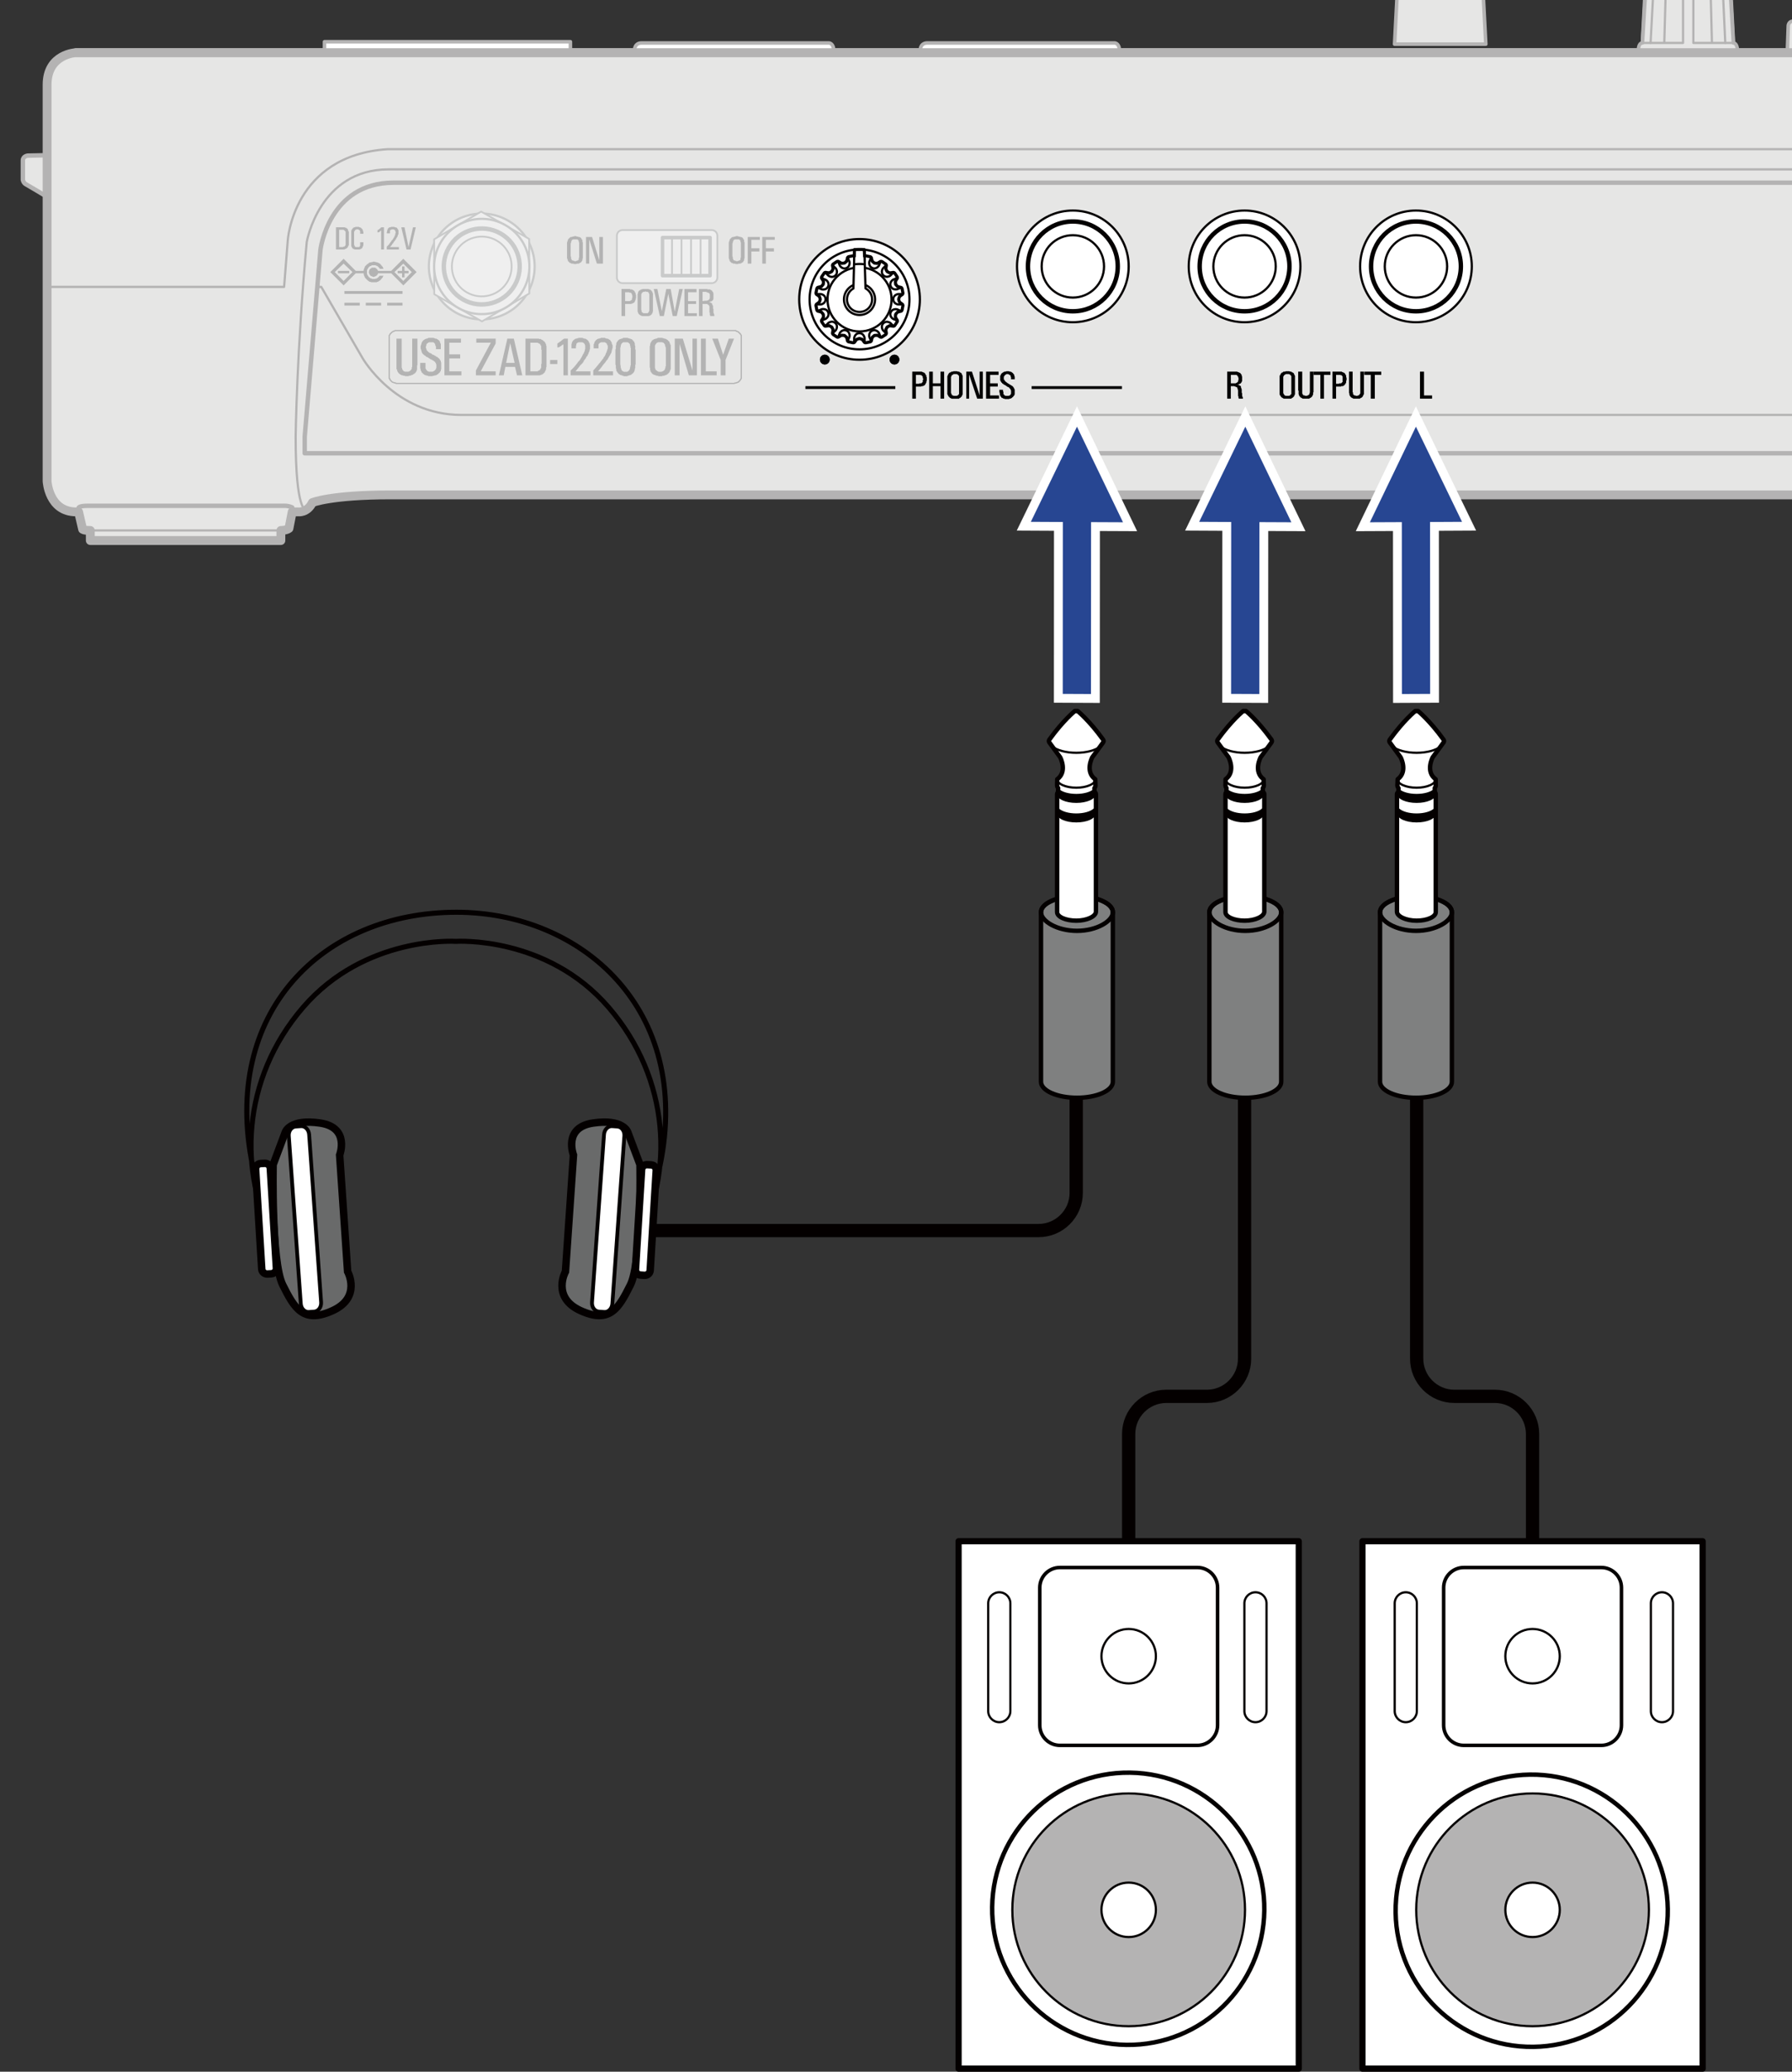<?xml version="1.0" encoding="utf-8"?>
<!-- Generator: Adobe Illustrator 25.4.1, SVG Export Plug-In . SVG Version: 6.00 Build 0)  -->
<svg version="1.1" xmlns="http://www.w3.org/2000/svg" xmlns:xlink="http://www.w3.org/1999/xlink" x="0px" y="0px"
	 width="202.667px" height="234.252px" viewBox="0 0 202.667 234.252" style="enable-background:new 0 0 202.667 234.252;"
	 xml:space="preserve">
<rect x="0" y="0" width="202.667" height="234.252" fill="#333333" stroke="none"/>
<style type="text/css">
	.st0{clip-path:url(#SVGID_00000156547258110951806010000017936439387707187097_);}
	.st1{fill:#E6E6E5;stroke:#B4B3B3;stroke-width:0.5;stroke-linecap:round;stroke-linejoin:round;stroke-miterlimit:10;}
	.st2{fill:#E6E6E5;stroke:#B4B3B3;stroke-linecap:round;stroke-linejoin:round;stroke-miterlimit:10;}
	.st3{fill:none;stroke:#B4B3B3;stroke-width:0.5;stroke-linecap:round;stroke-linejoin:round;stroke-miterlimit:10;}
	.st4{fill:none;stroke:#B4B3B3;stroke-width:0.25;stroke-linecap:round;stroke-linejoin:round;stroke-miterlimit:10;}
	.st5{fill:#E6E6E5;stroke:#B4B3B3;stroke-width:0.4;stroke-linecap:round;stroke-linejoin:round;stroke-miterlimit:10;}
	.st6{fill:#FFFFFF;stroke:#B4B3B3;stroke-width:0.4;stroke-linecap:round;stroke-linejoin:round;stroke-miterlimit:10;}
	.st7{fill:none;stroke:#B4B3B3;stroke-linecap:round;stroke-linejoin:round;stroke-miterlimit:10;}
	.st8{fill:#EFEFEF;stroke:#C9CACA;stroke-width:0.2;stroke-linecap:round;stroke-linejoin:round;stroke-miterlimit:2;}
	.st9{fill:none;stroke:#C9CACA;stroke-width:0.2;stroke-linecap:round;stroke-linejoin:round;stroke-miterlimit:10;}
	.st10{fill:none;stroke:#C9CACA;stroke-width:0.4;stroke-linecap:round;stroke-linejoin:round;stroke-miterlimit:10;}
	.st11{fill:#FFFFFF;stroke:#040000;stroke-width:0.25;stroke-miterlimit:10;}
	.st12{fill:none;stroke:#040000;stroke-width:0.25;stroke-miterlimit:10;}
	.st13{fill:none;stroke:#040000;stroke-width:0.25;stroke-linecap:round;stroke-linejoin:round;stroke-miterlimit:10;}
	.st14{fill:#FFFFFF;stroke:#040000;stroke-width:0.25;stroke-linecap:round;stroke-linejoin:round;stroke-miterlimit:10;}
	.st15{fill:none;stroke:#040000;stroke-width:0.35;stroke-linecap:round;stroke-linejoin:round;stroke-miterlimit:10;}
	.st16{fill:none;stroke:#040000;stroke-width:0.5;stroke-miterlimit:10;}
	.st17{fill:#EFEFEF;stroke:#C9CACA;stroke-width:0.25;stroke-linecap:round;stroke-linejoin:round;stroke-miterlimit:2;}
	.st18{fill:none;stroke:#C9CACA;stroke-width:0.5;stroke-linecap:round;stroke-linejoin:round;stroke-miterlimit:2;}
	.st19{fill:none;stroke:#C9CACA;stroke-width:0.2;stroke-linecap:round;stroke-linejoin:round;stroke-miterlimit:2;}
	.st20{clip-path:url(#SVGID_00000156547258110951806010000017936439387707187097_);fill:#040000;}
	.st21{fill:#B3B3B3;}
	.st22{fill:none;stroke:#040000;stroke-width:1.5;}
	.st23{fill:#666767;stroke:#FFFFFF;stroke-width:2;stroke-miterlimit:10;}
	.st24{fill:#274692;}
	.st25{fill:#7F8080;stroke:#040000;stroke-width:0.5;}
	.st26{fill:none;stroke:#040000;stroke-width:0.5;}
	.st27{fill:#FFFFFF;stroke:#040000;stroke-width:0.5;stroke-linejoin:round;}
	.st28{fill:none;stroke:#040000;stroke-width:0.25;}
	.st29{fill:#040000;}
	.st30{fill:none;stroke:#040000;stroke-width:0.25;stroke-linecap:round;}
	.st31{fill:#FFFFFF;stroke:#040000;stroke-width:0.7;stroke-linejoin:round;}
	.st32{fill:none;stroke:#040000;stroke-width:0.4;}
	.st33{fill:#FFFFFF;stroke:#040000;stroke-width:0.5;stroke-miterlimit:4;}
	.st34{fill:#B4B3B3;stroke:#040000;stroke-width:0.25;}
	.st35{fill:#FFFFFF;stroke:#040000;stroke-width:0.25;}
	.st36{fill:#696A6A;}
	.st37{fill:none;stroke:#040000;stroke-width:0.846;}
	.st38{fill:none;stroke:#040000;stroke-width:0.572;stroke-linecap:round;}
	.st39{fill:#FFFFFF;}
	.st40{fill:none;stroke:#040000;stroke-width:0.428;}
</style>
<g id="レイヤー_1">
	<g>
		<defs>
			<rect id="SVGID_1_" width="202.667" height="65.67"/>
		</defs>
		<clipPath id="SVGID_00000013895374180967151830000013553509248555694214_">
			<use xlink:href="#SVGID_1_"  style="overflow:visible;"/>
		</clipPath>
		<g style="clip-path:url(#SVGID_00000013895374180967151830000013553509248555694214_);">
			<path class="st1" d="M5.326,17.551l-2.193,0.046c0,0-0.548,0.054-0.548,0.548v2.191c0,0,0.053,0.327,0.32,0.484l1.278,0.749
				l1.143,0.686"/>
			<path class="st2" d="M374.391,55.958c6.751,0,8.813,0.869,8.813,0.869c0.588,1.19,1.599,1.051,1.599,1.051h0.684l0.367,1.871
				c0.304,0.236,0.913,0.229,0.913,0.229v1.141h21.554v-1.141c0.804,0,0.869-0.136,0.869-0.136l0.455-1.964h0.275
				c3.109,0,3.288-3.471,3.288-3.471V9.58c0-3.509-3.288-3.628-3.288-3.628H8.614c0,0-3.288,0.119-3.288,3.628v44.827
				c0,0,0.178,3.471,3.288,3.471h0.274l0.456,1.964c0,0,0.066,0.136,0.869,0.136v1.141h21.554v-1.141c0,0,0.609,0.007,0.913-0.229
				l0.366-1.871h0.685c0,0,1.011,0.139,1.599-1.051c0,0,2.062-0.869,8.813-0.869H374.391z"/>
			<path class="st3" d="M8.91,57.968L8.888,57.42c0,0,0.039-0.229,1.005-0.229h22.194c0,0,0.457-0.044,0.96,0.183v0.504"/>
			<line class="st4" x1="10.213" y1="59.978" x2="31.767" y2="59.978"/>
			<path class="st3" d="M409.623,57.968l0.021-0.548c0,0-0.038-0.229-1.005-0.229h-22.193c0,0-0.456-0.044-0.961,0.183v0.504"/>
			<line class="st4" x1="408.321" y1="59.978" x2="386.766" y2="59.978"/>
			<path class="st3" d="M384.072,51.253v-1.872l-1.781-21.144c0,0-0.938-7.58-8.268-7.58H44.508c-7.329,0-8.266,7.58-8.266,7.58
				l-1.781,21.144v1.872H384.072z"/>
			<path class="st4" d="M413.207,32.44h-26.806l-0.411-5.253c0,0-0.584-9.634-11.328-10.321H43.87
				c-10.743,0.687-11.326,10.321-11.326,10.321l-0.412,5.253H5.326"/>
			<path class="st4" d="M383.917,57.649c0,0,1.182,0.34,1.182-8.268c0,0-0.133-9.824-1.255-22.011c0,0-1.406-8.22-9.276-8.22H43.966
				c-7.871,0-9.276,8.22-9.276,8.22c-1.123,12.187-1.255,22.011-1.255,22.011c0,8.608,1.182,8.268,1.182,8.268"/>
			<path class="st4" d="M382.645,32.44H382.2l-4.661,8.037c0,0-3.676,6.44-11.187,6.44H52.181c-7.512,0-11.188-6.44-11.188-6.44
				l-4.659-8.037h-0.446"/>
			<path class="st5" d="M168.039,4.993l-0.501-9.588l-0.092-1.555c0-0.308-0.504-0.365-0.504-0.365h-8.127
				c0,0-0.504,0.057-0.504,0.365l-0.092,1.555l-0.501,9.588H168.039z"/>
			<g>
				<path class="st5" d="M196.057,4.993l-0.502-9.588l-0.092-1.555c0-0.308-0.502-0.365-0.502-0.365h-8.127
					c0,0-0.502,0.057-0.502,0.365l-0.092,1.555l-0.502,9.588H196.057z"/>
				<g>
					<path class="st5" d="M185.304,5.724c0,0-0.051-0.869,0.453-0.869l0.545-9.066c0,0,0.183-0.643,0.795-0.643h2.114l0.308-0.337
						h2.756l0.308,0.337h2.114c0.612,0,0.795,0.643,0.795,0.643l0.54,9.066c0,0,0.458-0.028,0.458,0.869H185.304z"/>
					<path class="st4" d="M186.672,4.855l0.488-9.097c0,0,0.031-0.552,0.674-0.552"/>
					<path class="st4" d="M188.223,4.855l0.254-9.066c0,0,0.031-0.643,0.735-0.643h1.134v9.709h-4.589"/>
					<path class="st4" d="M195.121,4.855l-0.424-9.097c0,0-0.033-0.552-0.674-0.552"/>
					<path class="st4" d="M193.613,4.855l-0.234-9.066c0,0-0.03-0.643-0.735-0.643h-1.134v9.709h4.523"/>
				</g>
			</g>
			<g>
				<path class="st5" d="M224.097,4.993l-0.502-9.588l-0.092-1.555c0-0.308-0.502-0.365-0.502-0.365h-8.127
					c0,0-0.502,0.057-0.502,0.365l-0.092,1.555l-0.502,9.588H224.097z"/>
				<g>
					<path class="st5" d="M213.344,5.724c0,0-0.051-0.869,0.453-0.869l0.545-9.066c0,0,0.183-0.643,0.795-0.643h2.114l0.308-0.337
						h2.756l0.308,0.337h2.114c0.612,0,0.795,0.643,0.795,0.643l0.54,9.066c0,0,0.458-0.028,0.458,0.869H213.344z"/>
					<path class="st4" d="M214.712,4.855l0.488-9.097c0,0,0.031-0.552,0.674-0.552"/>
					<path class="st4" d="M216.263,4.855l0.254-9.066c0,0,0.031-0.643,0.735-0.643h1.134v9.709h-4.589"/>
					<path class="st4" d="M223.161,4.855l-0.424-9.097c0,0-0.033-0.552-0.674-0.552"/>
					<path class="st4" d="M221.652,4.855l-0.234-9.066c0,0-0.029-0.643-0.735-0.643h-1.134v9.709h4.523"/>
				</g>
			</g>
			<g>
				<path class="st5" d="M252.182,4.993l-0.501-9.588l-0.092-1.555c0-0.308-0.504-0.365-0.504-0.365h-8.127
					c0,0-0.502,0.057-0.502,0.365l-0.091,1.555l-0.503,9.588H252.182z"/>
				<g>
					<path class="st5" d="M241.428,5.724c0,0-0.051-0.869,0.453-0.869l0.546-9.066c0,0,0.183-0.643,0.795-0.643h2.115l0.306-0.337
						h2.758l0.306,0.337h2.114c0.614,0,0.797,0.643,0.797,0.643l0.54,9.066c0,0,0.458-0.028,0.458,0.869H241.428z"/>
					<path class="st4" d="M242.798,4.855l0.488-9.097c0,0,0.029-0.552,0.674-0.552"/>
					<path class="st4" d="M244.349,4.855l0.252-9.066c0,0,0.033-0.643,0.736-0.643h1.132v9.709h-4.589"/>
					<path class="st4" d="M251.245,4.855l-0.424-9.097c0,0-0.031-0.552-0.674-0.552"/>
					<path class="st4" d="M249.737,4.855l-0.232-9.066c0,0-0.031-0.643-0.737-0.643h-1.132v9.709h4.523"/>
				</g>
			</g>
			<g>
				<path class="st5" d="M280.221,4.993l-0.501-9.588l-0.091-1.555c0-0.308-0.504-0.365-0.504-0.365h-8.127
					c0,0-0.502,0.057-0.502,0.365l-0.092,1.555l-0.502,9.588H280.221z"/>
				<g>
					<path class="st5" d="M269.468,5.724c0,0-0.051-0.869,0.453-0.869l0.547-9.066c0,0,0.183-0.643,0.795-0.643h2.114l0.306-0.337
						h2.757l0.306,0.337h2.114c0.614,0,0.797,0.643,0.797,0.643l0.54,9.066c0,0,0.458-0.028,0.458,0.869H269.468z"/>
					<path class="st4" d="M270.838,4.855l0.488-9.097c0,0,0.03-0.552,0.674-0.552"/>
					<path class="st4" d="M272.389,4.855l0.252-9.066c0,0,0.033-0.643,0.737-0.643h1.132v9.709h-4.589"/>
					<path class="st4" d="M279.285,4.855l-0.424-9.097c0,0-0.031-0.552-0.674-0.552"/>
					<path class="st4" d="M277.776,4.855l-0.232-9.066c0,0-0.031-0.643-0.736-0.643h-1.132v9.709h4.523"/>
				</g>
			</g>
			<g>
				<path class="st5" d="M308.263,4.993l-0.501-9.588L307.67-6.15c0-0.308-0.504-0.365-0.504-0.365h-8.127
					c0,0-0.502,0.057-0.502,0.365l-0.092,1.555l-0.502,9.588H308.263z"/>
				<g>
					<path class="st5" d="M297.509,5.724c0,0-0.051-0.869,0.453-0.869l0.547-9.066c0,0,0.183-0.643,0.795-0.643h2.114l0.306-0.337
						h2.758l0.306,0.337h2.114c0.614,0,0.797,0.643,0.797,0.643l0.54,9.066c0,0,0.458-0.028,0.458,0.869H297.509z"/>
					<path class="st4" d="M298.879,4.855l0.488-9.097c0,0,0.029-0.552,0.674-0.552"/>
					<path class="st4" d="M300.43,4.855l0.252-9.066c0,0,0.033-0.643,0.737-0.643h1.133v9.709h-4.589"/>
					<path class="st4" d="M307.327,4.855l-0.424-9.097c0,0-0.031-0.552-0.674-0.552"/>
					<path class="st4" d="M305.818,4.855l-0.232-9.066c0,0-0.031-0.643-0.736-0.643h-1.132v9.709h4.523"/>
				</g>
			</g>
			<g>
				<path class="st5" d="M336.303,4.993l-0.501-9.588L335.71-6.15c0-0.308-0.504-0.365-0.504-0.365h-8.127
					c0,0-0.502,0.057-0.502,0.365l-0.092,1.555l-0.502,9.588H336.303z"/>
				<g>
					<path class="st5" d="M325.549,5.724c0,0-0.051-0.869,0.453-0.869l0.547-9.066c0,0,0.183-0.643,0.795-0.643h2.114l0.306-0.337
						h2.758l0.306,0.337h2.114c0.614,0,0.797,0.643,0.797,0.643l0.54,9.066c0,0,0.458-0.028,0.458,0.869H325.549z"/>
					<path class="st4" d="M326.919,4.855l0.488-9.097c0,0,0.029-0.552,0.674-0.552"/>
					<path class="st4" d="M328.471,4.855l0.252-9.066c0,0,0.033-0.643,0.736-0.643h1.133v9.709h-4.589"/>
					<path class="st4" d="M335.367,4.855l-0.424-9.097c0,0-0.031-0.552-0.674-0.552"/>
					<path class="st4" d="M333.858,4.855l-0.232-9.066c0,0-0.031-0.643-0.736-0.643h-1.133v9.709h4.523"/>
				</g>
			</g>
			<g>
				<path class="st5" d="M364.456,4.993l-0.501-9.588l-0.092-1.555c0-0.308-0.504-0.365-0.504-0.365h-8.127
					c0,0-0.502,0.057-0.502,0.365l-0.092,1.555l-0.502,9.588H364.456z"/>
				<g>
					<path class="st5" d="M353.702,5.724c0,0-0.051-0.869,0.453-0.869l0.547-9.066c0,0,0.183-0.643,0.795-0.643h2.114l0.306-0.337
						h2.758l0.306,0.337h2.114c0.614,0,0.797,0.643,0.797,0.643l0.54,9.066c0,0,0.458-0.028,0.458,0.869H353.702z"/>
					<path class="st4" d="M355.072,4.855l0.488-9.097c0,0,0.03-0.552,0.674-0.552"/>
					<path class="st4" d="M356.623,4.855l0.252-9.066c0,0,0.033-0.643,0.736-0.643h1.132v9.709h-4.589"/>
					<path class="st4" d="M363.52,4.855l-0.424-9.097c0,0-0.031-0.552-0.674-0.552"/>
					<path class="st4" d="M362.011,4.855l-0.232-9.066c0,0-0.031-0.643-0.736-0.643h-1.132v9.709h4.523"/>
				</g>
			</g>
			<g>
				<path class="st5" d="M392.495,4.993l-0.501-9.588l-0.092-1.555c0-0.308-0.504-0.365-0.504-0.365h-8.127
					c0,0-0.502,0.057-0.502,0.365l-0.092,1.555l-0.502,9.588H392.495z"/>
				<g>
					<path class="st5" d="M381.742,5.724c0,0-0.051-0.869,0.453-0.869l0.547-9.066c0,0,0.183-0.643,0.795-0.643h2.114l0.306-0.337
						h2.757l0.306,0.337h2.114c0.614,0,0.797,0.643,0.797,0.643l0.54,9.066c0,0,0.458-0.028,0.458,0.869H381.742z"/>
					<path class="st4" d="M383.112,4.855l0.488-9.097c0,0,0.029-0.552,0.674-0.552"/>
					<path class="st4" d="M384.663,4.855l0.252-9.066c0,0,0.033-0.643,0.736-0.643h1.133v9.709h-4.589"/>
					<path class="st4" d="M391.559,4.855l-0.424-9.097c0,0-0.031-0.552-0.674-0.552"/>
					<path class="st4" d="M390.05,4.855l-0.232-9.066c0,0-0.031-0.643-0.737-0.643h-1.132v9.709h4.523"/>
				</g>
			</g>
			<polyline class="st6" points="36.698,5.952 36.698,4.719 64.511,4.719 64.511,5.952 			"/>
			<path class="st6" d="M71.771,5.952c0,0-0.191-1.096,0.804-1.096h21.163c0,0,0.548-0.002,0.548,0.869"/>
			<path class="st6" d="M104.087,5.952c0,0-0.19-1.096,0.805-1.096h21.163c0,0,0.547-0.002,0.547,0.869"/>
			<path class="st5" d="M206.068,5.952l-0.111-3.06c0,0-0.038-0.501-0.547-0.501h-2.617c-0.509,0-0.548,0.501-0.548,0.501
				l-0.111,3.06"/>
			<path class="st5" d="M262.212,5.952l-0.113-3.06c0,0-0.036-0.501-0.547-0.501h-2.615c-0.511,0-0.548,0.501-0.548,0.501
				l-0.113,3.06"/>
			<rect x="342.72" y="-1.812" class="st5" width="25.574" height="7.764"/>
			<rect x="372.265" y="-1.812" class="st5" width="25.574" height="7.764"/>
			<line class="st7" x1="409.919" y1="5.952" x2="8.614" y2="5.952"/>
		</g>
		<g style="clip-path:url(#SVGID_00000013895374180967151830000013553509248555694214_);">
			<path class="st8" d="M80.492,26.012c0.352,0,0.64,0.29,0.64,0.643v4.72c0,0.358-0.288,0.641-0.64,0.641H70.408
				c-0.356,0-0.643-0.286-0.643-0.641v-4.72c0-0.353,0.287-0.643,0.643-0.643H80.492z"/>
			<g>
				<line class="st9" x1="79.233" y1="26.865" x2="79.233" y2="31.169"/>
				<line class="st9" x1="78.154" y1="26.865" x2="78.154" y2="31.169"/>
				<line class="st9" x1="77.076" y1="26.865" x2="77.076" y2="31.169"/>
				<line class="st9" x1="76.002" y1="26.865" x2="76.002" y2="31.169"/>
				<rect x="74.925" y="26.865" class="st10" width="5.384" height="4.304"/>
			</g>
		</g>
		<g style="clip-path:url(#SVGID_00000013895374180967151830000013553509248555694214_);">
			<path class="st11" d="M104.032,33.857c0,3.766-3.054,6.819-6.824,6.819c-3.765,0-6.821-3.054-6.821-6.819
				c0-3.774,3.055-6.826,6.821-6.826C100.978,27.031,104.032,30.084,104.032,33.857z"/>
			<path class="st12" d="M102.857,33.857c0,3.116-2.527,5.644-5.649,5.644c-3.116,0-5.646-2.528-5.646-5.644
				c0-3.124,2.53-5.649,5.646-5.649C100.33,28.208,102.857,30.733,102.857,33.857z"/>
			<path class="st13" d="M92.314,34.425h0.527c0,0,0.514-0.085,0.53-0.573v-0.036c-0.016-0.486-0.53-0.566-0.53-0.566h-0.527"/>
			<path class="st13" d="M102.083,34.425h-0.524c0,0-0.519-0.085-0.533-0.573v-0.036c0.015-0.486,0.533-0.566,0.533-0.566h0.524"/>
			<path class="st13" d="M92.907,36.247l0.486-0.2c0,0,0.443-0.275,0.277-0.735l-0.015-0.026c-0.201-0.448-0.709-0.326-0.709-0.326
				l-0.484,0.201"/>
			<path class="st13" d="M101.934,32.509l-0.484,0.201c0,0-0.509,0.12-0.71-0.324l-0.013-0.031C100.554,31.9,101,31.623,101,31.623
				l0.484-0.2"/>
			<path class="st13" d="M94.157,37.705l0.37-0.37c0,0,0.306-0.424-0.026-0.782l-0.023-0.02c-0.358-0.336-0.782-0.028-0.782-0.028
				l-0.37,0.372"/>
			<path class="st13" d="M101.063,30.8l-0.373,0.368c0,0-0.422,0.309-0.779-0.026l-0.023-0.024
				c-0.332-0.352-0.026-0.777-0.026-0.777l0.372-0.372"/>
			<path class="st13" d="M95.866,38.575l0.203-0.484c0,0,0.119-0.507-0.326-0.712l-0.029-0.01c-0.456-0.174-0.731,0.272-0.731,0.272
				l-0.2,0.486"/>
			<path class="st13" d="M99.607,29.55l-0.203,0.486c0,0-0.275,0.447-0.733,0.273l-0.028-0.015
				c-0.444-0.198-0.326-0.705-0.326-0.705l0.203-0.488"/>
			<path class="st13" d="M97.78,38.728v-0.527c0,0-0.083-0.517-0.573-0.53h-0.029c-0.488,0.013-0.573,0.53-0.573,0.53v0.527"/>
			<path class="st13" d="M97.78,28.958v0.525c0,0-0.083,0.514-0.573,0.532h-0.029c-0.488-0.018-0.573-0.532-0.573-0.532v-0.525"/>
			<path class="st13" d="M99.607,38.132l-0.203-0.488c0,0-0.275-0.442-0.733-0.27l-0.028,0.013c-0.444,0.201-0.326,0.71-0.326,0.71
				l0.203,0.483"/>
			<path class="st13" d="M95.866,29.107l0.203,0.486c0,0,0.119,0.507-0.326,0.71l-0.029,0.011c-0.456,0.172-0.731-0.27-0.731-0.27
				l-0.2-0.488"/>
			<path class="st13" d="M101.063,36.887l-0.373-0.373c0,0-0.422-0.304-0.779,0.03l-0.023,0.02c-0.33,0.36-0.026,0.781-0.026,0.781
				l0.372,0.372"/>
			<path class="st13" d="M94.157,29.979l0.37,0.368c0,0,0.306,0.429-0.026,0.781l-0.023,0.025c-0.358,0.335-0.782,0.024-0.782,0.024
				l-0.37-0.368"/>
			<path class="st13" d="M101.934,35.175l-0.484-0.203c0,0-0.509-0.118-0.71,0.327l-0.013,0.026
				c-0.173,0.458,0.273,0.731,0.273,0.731l0.484,0.201"/>
			<path class="st13" d="M92.907,31.437l0.486,0.203c0,0,0.443,0.272,0.277,0.728l-0.015,0.031
				c-0.201,0.444-0.709,0.321-0.709,0.321l-0.484-0.2"/>
			<path class="st12" d="M98.968,33.857c0,0.969-0.789,1.758-1.761,1.758c-0.97,0-1.758-0.789-1.758-1.758
				c0-0.974,0.787-1.762,1.758-1.762C98.18,32.095,98.968,32.884,98.968,33.857z"/>
			<path class="st12" d="M100.831,33.857c0,1.995-1.625,3.618-3.623,3.618c-1.997,0-3.62-1.623-3.62-3.618
				c0-2,1.623-3.625,3.62-3.625C99.206,30.232,100.831,31.857,100.831,33.857z"/>
			<g>
				<path class="st14" d="M97.751,28.231c-0.177-0.015-0.36-0.023-0.543-0.023c-0.196,0-0.386,0.008-0.579,0.023l-0.111,4.386
					c-0.432,0.237-0.728,0.702-0.728,1.24c0,0.782,0.635,1.416,1.419,1.416c0.786,0,1.422-0.633,1.422-1.416
					c0-0.543-0.303-1.011-0.745-1.252L97.751,28.231z"/>
				<path class="st12" d="M96.573,29.895c0.205-0.034,0.419-0.049,0.635-0.049c0.203,0,0.399,0.011,0.591,0.043"/>
			</g>
			<path class="st15" d="M97.777,28.969l0.013-0.012l0.018-0.01l0.018-0.007l0.016-0.003l0.016-0.005l0.016-0.003l0.02-0.002h0.02
				l0.02,0.005l0.465,0.09l0.02,0.005l0.016,0.005l0.016,0.012l0.016,0.01l0.013,0.01l0.016,0.015l0.013,0.01l0.01,0.013
				l0.012,0.011l0.008,0.02l0.007,0.02l0.008,0.015l0.005,0.015l0.003,0.016l0.002,0.023v0.016l0,0l0.087,0.305l0.242,0.204
				l0.317,0.034l0.28-0.162l0.015-0.01l0.012-0.015l0.015-0.005l0.016-0.012l0.016-0.008l0.016-0.007l0.018-0.003l0.015-0.003h0.02
				h0.02h0.02l0.016,0.003l0.016,0.003l0.018,0.005l0.018,0.008l0.016,0.007l0.396,0.27l0.013,0.008l0.015,0.011l0.011,0.016
				l0.01,0.013l0.01,0.016l0.01,0.015l0.01,0.02l0.002,0.016l0.005,0.016v0.018v0.023v0.015v0.016l-0.005,0.02l-0.002,0.015
				l-0.01,0.018l0,0l-0.039,0.321l0.147,0.277l0.283,0.15l0.316-0.038l0.02-0.008l0.016-0.008h0.018l0.018-0.003h0.016h0.02
				l0.016,0.003h0.02l0.016,0.01l0.018,0.007l0.015,0.007l0.013,0.008l0.016,0.015l0.015,0.01l0.012,0.015l0.013,0.011l0.265,0.401
				l0.008,0.013l0.008,0.018l0.007,0.015l0.003,0.023l0.005,0.015v0.018v0.016l-0.003,0.02l-0.002,0.016l-0.003,0.018l-0.01,0.02
				l-0.007,0.016l-0.01,0.015l-0.007,0.016l-0.013,0.013l-0.013,0.013l0,0l-0.157,0.277l0.029,0.318l0.205,0.242l0.306,0.09h0.02
				l0.016,0.002l0.02,0.005l0.016,0.002l0.016,0.01l0.018,0.003l0.015,0.011l0.015,0.01l0.015,0.011l0.013,0.013l0.01,0.013
				l0.01,0.015l0.011,0.018l0.008,0.015l0.007,0.016l0.007,0.016l0.093,0.468l0.002,0.021v0.015l-0.002,0.02l-0.003,0.018
				l-0.005,0.018l-0.007,0.02l-0.003,0.013l-0.012,0.02l-0.008,0.012l-0.013,0.018l-0.01,0.012l-0.016,0.011l-0.013,0.011
				l-0.015,0.01l-0.015,0.008l-0.02,0.008l0,0l-0.252,0.196l-0.095,0.306l0.095,0.303l0.252,0.2l0.02,0.005l0.015,0.007l0.015,0.013
				l0.013,0.01l0.016,0.011l0.01,0.015l0.013,0.015l0.008,0.015l0.012,0.016l0.003,0.016l0.007,0.016l0.005,0.016l0.003,0.02
				l0.002,0.018v0.021l-0.002,0.015l-0.093,0.47l-0.007,0.016l-0.007,0.016l-0.008,0.013l-0.011,0.02l-0.01,0.013l-0.01,0.015
				l-0.013,0.015l-0.015,0.008l-0.015,0.013l-0.015,0.008l-0.018,0.007l-0.016,0.005l-0.016,0.007h-0.02l-0.016,0.007h-0.02
				l-0.306,0.085l-0.205,0.244l-0.029,0.318l0.157,0.28l0,0l0.011,0.01l0.015,0.016l0.007,0.015l0.01,0.016l0.007,0.015l0.01,0.016
				l0.003,0.018l0.002,0.018l0.003,0.021v0.02v0.015l-0.005,0.016l-0.003,0.018l-0.007,0.02l-0.008,0.016l-0.008,0.015l-0.265,0.398
				l-0.013,0.015l-0.012,0.013l-0.013,0.011l-0.018,0.007l-0.013,0.015l-0.015,0.008l-0.018,0.005l-0.016,0.007l-0.02,0.002
				l-0.016,0.005h-0.02h-0.016l-0.018-0.005l-0.018-0.002l-0.016-0.007l-0.02-0.005l-0.316-0.041l-0.283,0.149l-0.147,0.283
				l0.039,0.314l0,0l0.01,0.021l0.002,0.015l0.005,0.021v0.013v0.02v0.02v0.015l-0.005,0.02l-0.002,0.018l-0.01,0.018l-0.01,0.016
				l-0.01,0.013l-0.01,0.013l-0.011,0.018l-0.015,0.01l-0.013,0.013L99.757,38.1l-0.016,0.008l-0.016,0.008l-0.02,0.01l-0.016,0.002
				l-0.016,0.003h-0.02h-0.02l-0.02-0.003h-0.015l-0.018-0.01l-0.016-0.007l-0.016-0.005l-0.016-0.008l-0.015-0.01l-0.012-0.013
				L99.49,38.06l-0.28-0.154l-0.317,0.026l-0.242,0.206l-0.087,0.304l0,0v0.023l-0.002,0.013l-0.003,0.02l-0.005,0.018l-0.008,0.018
				l-0.007,0.015l-0.008,0.016l-0.012,0.015l-0.01,0.016l-0.013,0.013l-0.016,0.008l-0.013,0.011l-0.016,0.011l-0.016,0.01
				l-0.016,0.003l-0.02,0.005l-0.465,0.097h-0.02l-0.02,0.002l-0.02-0.002l-0.016-0.003l-0.016-0.003l-0.016-0.01l-0.018-0.003
				l-0.018-0.008l-0.013-0.008l-0.013-0.011l-0.013-0.013l-0.013-0.013l-0.013-0.018l-0.01-0.013l-0.007-0.015l-0.01-0.02
				l-0.196-0.25L97.2,38.271l-0.308,0.095l-0.196,0.25l0,0l-0.007,0.02l-0.007,0.015l-0.013,0.013l-0.01,0.018l-0.013,0.013
				l-0.013,0.013l-0.013,0.011l-0.016,0.008l-0.016,0.008l-0.016,0.003l-0.02,0.01l-0.013,0.003l-0.02,0.003l-0.02,0.002
				l-0.018-0.002h-0.018l-0.468-0.097l-0.016-0.005l-0.018-0.003l-0.018-0.01l-0.013-0.011l-0.016-0.011l-0.013-0.008l-0.01-0.013
				l-0.016-0.016l-0.007-0.015l-0.01-0.016l-0.007-0.015l-0.007-0.018l-0.007-0.018l-0.003-0.02v-0.013v-0.023l-0.087-0.304
				l-0.244-0.206l-0.317-0.026l-0.282,0.154l0,0l-0.011,0.015l-0.015,0.013l-0.015,0.01l-0.015,0.008l-0.015,0.005l-0.021,0.007
				l-0.016,0.01H94.78l-0.018,0.003h-0.02h-0.016l-0.016-0.003l-0.021-0.002l-0.016-0.01l-0.016-0.008L94.641,38.1l-0.398-0.265
				l-0.013-0.016l-0.015-0.007l-0.012-0.018l-0.01-0.013l-0.012-0.015l-0.008-0.015l-0.005-0.018l-0.007-0.02l-0.003-0.018
				l-0.003-0.015v-0.02v-0.02l0.003-0.016l0.003-0.018l0.007-0.015l0.005-0.021l0.041-0.314l-0.151-0.283l-0.281-0.149l-0.318,0.041
				l0,0l-0.016,0.005l-0.016,0.007l-0.02,0.002l-0.016,0.005H93.38h-0.02l-0.02-0.005l-0.016-0.002l-0.016-0.007l-0.018-0.005
				l-0.016-0.008l-0.016-0.015l-0.011-0.007l-0.016-0.011l-0.013-0.013l-0.008-0.015l-0.27-0.398l-0.007-0.016l-0.008-0.015
				l-0.005-0.02l-0.005-0.02l-0.002-0.015l-0.003-0.021v-0.016l0.003-0.018l0.003-0.018l0.003-0.018l0.007-0.016l0.01-0.015
				l0.007-0.016l0.012-0.015l0.011-0.016l0.013-0.01l0.157-0.28l-0.029-0.318l-0.203-0.244l-0.309-0.085l0,0h-0.018l-0.018-0.007
				h-0.018l-0.016-0.007l-0.018-0.005l-0.018-0.008l-0.013-0.007l-0.013-0.013l-0.016-0.01l-0.013-0.018l-0.013-0.01l-0.008-0.013
				l-0.01-0.02l-0.01-0.013l-0.007-0.016l-0.005-0.016l-0.093-0.471l-0.002-0.015v-0.021l0.002-0.018l0.002-0.02l0.005-0.016
				l0.007-0.016l0.008-0.016l0.007-0.016l0.01-0.015l0.01-0.015l0.013-0.015l0.013-0.011l0.016-0.01l0.013-0.013l0.016-0.007
				l0.018-0.005l0.251-0.2l0.095-0.303l-0.095-0.306l-0.251-0.196l0,0l-0.018-0.008l-0.016-0.008l-0.013-0.01l-0.016-0.011
				L92.35,33.29l-0.013-0.012l-0.01-0.018l-0.01-0.012l-0.007-0.02l-0.008-0.013l-0.007-0.02l-0.005-0.018l-0.002-0.018l-0.002-0.02
				v-0.015l0.002-0.021l0.093-0.468l0.005-0.016l0.007-0.016l0.01-0.015l0.01-0.018l0.008-0.015l0.013-0.012l0.013-0.015
				l0.016-0.011l0.013-0.01l0.013-0.011l0.018-0.003l0.018-0.01l0.016-0.002l0.018-0.005l0.016-0.002h0.02l0,0l0.309-0.09
				l0.203-0.242l0.029-0.318l-0.157-0.277l-0.013-0.013l-0.011-0.013l-0.012-0.016l-0.007-0.015l-0.01-0.016l-0.007-0.018
				l-0.003-0.02l-0.003-0.016L92.91,31.4v-0.016l0.003-0.018l0.002-0.015l0.005-0.023l0.005-0.015l0.008-0.018l0.007-0.013
				l0.27-0.401l0.008-0.011l0.013-0.015l0.016-0.01l0.011-0.011l0.016-0.011l0.016-0.007l0.018-0.007l0.016-0.005l0.016-0.005
				l0.02-0.003h0.02h0.016l0.016,0.003l0.02,0.005l0.016,0.005l0.016,0.007l0,0l0.318,0.039l0.281-0.152l0.151-0.277l-0.041-0.321
				l-0.005-0.015l-0.007-0.018l-0.003-0.02l-0.003-0.016v-0.015v-0.023l0.003-0.018l0.003-0.016l0.007-0.016l0.005-0.02l0.008-0.015
				l0.012-0.016l0.01-0.013l0.012-0.016l0.015-0.011l0.013-0.008l0.398-0.27l0.016-0.007l0.016-0.008l0.016-0.005l0.021-0.003
				l0.016-0.003h0.016h0.02h0.018l0.016,0.003l0.016,0.007l0.021,0.003l0.015,0.008l0.015,0.012l0.015,0.005l0.015,0.015
				l0.011,0.011v-0.002l0.282,0.162l0.317-0.034l0.244-0.204l0.087-0.305v-0.016v-0.023l0.003-0.015l0.007-0.016l0.007-0.015
				l0.007-0.02l0.01-0.02l0.007-0.011l0.016-0.013l0.01-0.01l0.013-0.015l0.016-0.01l0.013-0.01l0.018-0.012l0.018-0.003
				l0.016-0.007l0.468-0.09l0.018-0.005h0.018l0.02,0.002l0.02,0.003l0.013,0.005l0.02,0.003l0.016,0.007l0.016,0.01l0.016,0.012
				l0.007-0.738c0,0,0.743-0.047,1.123,0L97.777,28.969z"/>
		</g>
		<g style="clip-path:url(#SVGID_00000013895374180967151830000013553509248555694214_);">
			<path class="st11" d="M127.648,30.121c0,3.487-2.826,6.314-6.314,6.314s-6.315-2.826-6.315-6.314
				c0-3.487,2.828-6.314,6.315-6.314S127.648,26.634,127.648,30.121z"/>
			<path class="st12" d="M124.861,30.121c0,1.949-1.579,3.527-3.527,3.527c-1.947,0-3.527-1.578-3.527-3.527
				s1.579-3.527,3.527-3.527C123.282,26.595,124.861,28.172,124.861,30.121z"/>
			<path class="st16" d="M126.413,30.121c0,2.807-2.275,5.078-5.078,5.078c-2.803,0-5.078-2.271-5.078-5.078
				s2.275-5.078,5.078-5.078S126.413,27.315,126.413,30.121z"/>
		</g>
		<g style="clip-path:url(#SVGID_00000013895374180967151830000013553509248555694214_);">
			<path class="st11" d="M147.069,30.121c0,3.487-2.828,6.314-6.314,6.314c-3.489,0-6.315-2.826-6.315-6.314
				c0-3.487,2.826-6.314,6.315-6.314C144.241,23.808,147.069,26.634,147.069,30.121z"/>
			<path class="st12" d="M144.282,30.121c0,1.949-1.579,3.527-3.527,3.527c-1.947,0-3.528-1.578-3.528-3.527
				s1.581-3.527,3.528-3.527C142.702,26.595,144.282,28.172,144.282,30.121z"/>
			<path class="st16" d="M145.833,30.121c0,2.807-2.275,5.078-5.078,5.078c-2.805,0-5.08-2.271-5.08-5.078s2.275-5.078,5.08-5.078
				C143.558,25.043,145.833,27.315,145.833,30.121z"/>
		</g>
		<g style="clip-path:url(#SVGID_00000013895374180967151830000013553509248555694214_);">
			<path class="st11" d="M166.453,30.121c0,3.487-2.826,6.314-6.314,6.314c-3.487,0-6.315-2.826-6.315-6.314
				c0-3.487,2.828-6.314,6.315-6.314C163.627,23.808,166.453,26.634,166.453,30.121z"/>
			<path class="st12" d="M163.666,30.121c0,1.949-1.579,3.527-3.527,3.527c-1.947,0-3.527-1.578-3.527-3.527
				s1.579-3.527,3.527-3.527C162.087,26.595,163.666,28.172,163.666,30.121z"/>
			<path class="st16" d="M165.217,30.121c0,2.807-2.275,5.078-5.078,5.078c-2.803,0-5.078-2.271-5.078-5.078
				s2.275-5.078,5.078-5.078C162.943,25.043,165.217,27.315,165.217,30.121z"/>
		</g>
		<g style="clip-path:url(#SVGID_00000013895374180967151830000013553509248555694214_);">
			<path class="st17" d="M57.449,24.938c2.867,1.633,3.87,5.289,2.233,8.153c-1.637,2.87-5.291,3.87-8.158,2.237
				c-2.873-1.637-3.87-5.289-2.232-8.16C50.929,24.303,54.578,23.297,57.449,24.938z"/>
			<polygon class="st8" points="49.097,27.059 54.413,23.924 59.846,27.02 59.865,33.181 54.508,36.342 49.111,33.266 			"/>
			<path class="st17" d="M57.155,25.456c2.583,1.469,3.486,4.762,2.012,7.343c-1.474,2.586-4.765,3.484-7.348,2.013
				c-2.587-1.473-3.486-4.762-2.011-7.348C51.282,24.881,54.569,23.976,57.155,25.456z"/>
			<path class="st18" d="M56.612,26.401c2.06,1.173,2.774,3.797,1.6,5.852c-1.173,2.06-3.797,2.784-5.85,1.609
				c-2.064-1.175-2.781-3.797-1.605-5.857C51.927,25.95,54.554,25.228,56.612,26.401z"/>
			<path class="st19" d="M56.161,27.193c1.621,0.926,2.182,2.991,1.26,4.61c-0.925,1.623-2.988,2.188-4.607,1.267
				c-1.627-0.926-2.188-2.988-1.263-4.612C52.472,26.84,54.538,26.27,56.161,27.193z"/>
		</g>
		<path style="clip-path:url(#SVGID_00000013895374180967151830000013553509248555694214_);fill:#040000;" d="M93.833,40.659
			c0,0.306-0.246,0.553-0.55,0.553c-0.306,0-0.553-0.247-0.553-0.553c0-0.304,0.247-0.552,0.553-0.552
			C93.588,40.107,93.833,40.354,93.833,40.659z"/>
		<path style="clip-path:url(#SVGID_00000013895374180967151830000013553509248555694214_);fill:#040000;" d="M101.711,40.659
			c0,0.306-0.247,0.553-0.552,0.553c-0.306,0-0.551-0.247-0.551-0.553c0-0.304,0.246-0.552,0.551-0.552
			C101.464,40.107,101.711,40.354,101.711,40.659z"/>
		<g style="clip-path:url(#SVGID_00000013895374180967151830000013553509248555694214_);">
			<g>
				<path d="M93.832,40.658c0,0.306-0.245,0.553-0.55,0.553c-0.306,0-0.553-0.247-0.553-0.553c0-0.304,0.247-0.551,0.553-0.551
					C93.587,40.106,93.832,40.354,93.832,40.658z"/>
				<path d="M101.71,40.658c0,0.306-0.247,0.553-0.551,0.553c-0.306,0-0.551-0.247-0.551-0.553c0-0.304,0.245-0.551,0.551-0.551
					C101.463,40.106,101.71,40.354,101.71,40.658z"/>
				<g>
					<path class="st21" d="M230.468,24.399c-0.504-0.134-0.959-0.18-1.463-0.18h-24.842v3.15h22.24h0.321h0.043l0.048,0.046h0.046
						l0.093,0.047h0.088l0.046,0.044h0.048l0.09,0.044l0.047,0.046l0.044,0.046h0.047l0.044,0.046l0.046,0.046l0.046,0.044v0.047
						l0.046,0.046l0.044,0.046l0.048,0.046l0.046,0.046v0.092l0.046,0.044l0.042,0.046v0.136l0.049,0.048v0.092v0.091v0.319v0.044
						l-0.049,0.046v0.139l-0.042,0.044v0.047l-0.046,0.044v0.046l-0.046,0.046v0.044l-0.048,0.047h-0.044v0.046l-0.046,0.046
						l-0.046,0.046l-0.046,0.044l-0.044,0.047l-0.047,0.046h-0.044l-0.047,0.046l-0.09,0.044h-0.048l-0.046,0.044h-0.046
						l-0.088,0.046l-0.047,0.046h-0.093l-0.088,0.048h-0.137l-0.092,0.046h-0.137l-17.81,2.283
						c-0.867,0.092-1.736,0.365-2.466,0.821l-0.136,0.093l-0.185,0.136l-0.137,0.092l-0.134,0.09l-0.139,0.137l-0.136,0.137
						l-0.138,0.092l-0.092,0.092l-0.09,0.136l-0.093,0.137l-0.134,0.182l-0.093,0.093l-0.09,0.134l-0.092,0.183l-0.092,0.139
						l-0.046,0.046l-0.046,0.182l-0.09,0.183l-0.047,0.136l-0.046,0.185l-0.046,0.088v0.046l-0.043,0.183l-0.046,0.183l-0.047,0.183
						v0.226l-0.047,0.183v0.502l0.047,0.183v0.321l0.047,0.182v0.183l0.088,0.183v0.046l0.046,0.182l0.093,0.183l0.046,0.183
						l0.09,0.136v0.044l0.046,0.092l0.092,0.183l0.092,0.137l0.09,0.136l0.093,0.136l0.046,0.093l0.134,0.136l0.092,0.137
						l0.137,0.137l0.138,0.092l0.092,0.092l0.137,0.136l0.18,0.138l0.047,0.046l0.138,0.093l0.137,0.136l0.183,0.093l0.182,0.043
						l0.137,0.092l0.182,0.092l0.136,0.044l0.046,0.046l0.137,0.047l0.138,0.047l0.092,0.044h0.138l0.137,0.044l0.134,0.047h0.141
						l0.136,0.044h0.136l0.136,0.046l0.139,0.046h0.547l0.137,0.044h0.138h24.341v-3.196h-22.148h-0.458l-0.046-0.044h-0.088
						l-0.093-0.046h-0.09l-0.092-0.046h-0.046l-0.047-0.047l-0.044-0.046l-0.092-0.042l-0.048-0.046l-0.09-0.046l-0.046-0.047
						l-0.046-0.046l-0.046-0.044l-0.044-0.046l-0.047-0.092l-0.046-0.046l-0.046-0.046v-0.046l-0.046-0.046l-0.044-0.09v-0.046
						l-0.047-0.092v-0.093l-0.046-0.044v-0.183l-0.046-0.044v-0.229l0.046-0.092v-0.093l0.046-0.044v-0.138l0.047-0.046v-0.09
						l0.044-0.046l0.046-0.09v-0.046h0.046l0.046-0.093l0.047-0.044l0.044-0.044l0.046-0.047l0.046-0.046l0.046-0.046L210.054,36
						h0.044v-0.044l0.048-0.047l0.092-0.046h0.044l0.093-0.046h0.046l0,0l0.088-0.046l0.047-0.043h0.093l0.088-0.047h0.137
						l0.046-0.046h0.136l18.36-2.331l0.046-0.044h0.272l0.141-0.044h0.088l0.139-0.047l0.136-0.046l0.137-0.046h0.138l0.137-0.09
						h0.136l0.139-0.046l0.134-0.092l0.092-0.046l0.138-0.046l0.137-0.046l0.183-0.092l0.134-0.091l0.141-0.09l0.182-0.137
						l0.136-0.092l0.092-0.093l0.137-0.088l0.136-0.137l0.136-0.137l0.092-0.092l0.093-0.138l0.136-0.136l0.09-0.183l0.093-0.137
						l0.092-0.137l0.092-0.136l0.046-0.136l0.09-0.183l0.046-0.139l0.093-0.182l0.046-0.182l0.043-0.183l0.047-0.136l0.044-0.183
						v-0.138l0.048-0.183v-0.867l-0.048-0.138v-0.227l-0.044-0.139l-0.047-0.182l-0.043-0.134l-0.046-0.229l-0.047-0.139
						l-0.092-0.136l-0.09-0.183l-0.046-0.138l-0.092-0.137l-0.092-0.136l-0.093-0.137l-0.09-0.182l-0.136-0.136l-0.093-0.139
						l-0.092-0.09l-0.136-0.139l-0.136-0.136l-0.137-0.092l-0.092-0.137l-0.136-0.09l-0.182-0.092l-0.141-0.092l-0.134-0.092
						l-0.138-0.044l-0.137-0.092l-0.183-0.093l-0.183-0.044l-0.136-0.046l-0.182-0.046l-0.183-0.093"/>
					<polygon class="st21" points="294.357,28.831 294.357,41.89 299.014,41.89 299.014,28.877 299.014,28.558 299.06,28.466 
						299.06,28.42 299.104,28.327 299.104,28.283 299.152,28.237 299.152,28.145 299.198,28.101 299.243,28.055 299.243,28.01 
						299.288,27.964 299.335,27.918 299.381,27.872 299.427,27.826 299.427,27.779 299.515,27.735 299.563,27.735 299.563,27.643 
						299.654,27.643 299.654,27.597 299.698,27.597 299.792,27.551 299.837,27.507 299.883,27.507 299.927,27.463 300.066,27.463 
						300.111,27.415 300.155,27.415 300.248,27.37 300.476,27.37 302.44,27.37 302.714,27.37 302.806,27.415 302.894,27.415 
						302.942,27.463 302.988,27.463 303.078,27.507 303.124,27.507 303.218,27.551 303.263,27.597 303.307,27.597 303.353,27.643 
						303.398,27.689 303.49,27.735 303.534,27.779 303.582,27.779 303.628,27.872 303.672,27.918 303.719,27.964 303.765,27.964 
						303.765,28.01 303.811,28.055 303.853,28.145 303.901,28.191 303.947,28.283 303.947,28.327 303.992,28.42 304.038,28.466 
						304.038,28.558 304.082,28.604 304.082,28.738 304.86,32.988 304.906,33.078 304.906,33.217 304.95,33.353 304.997,33.49 
						305.042,33.626 305.042,33.763 305.133,33.855 305.181,33.945 305.226,34.084 305.271,34.22 305.318,34.31 305.41,34.448 
						305.454,34.541 305.498,34.632 305.546,34.632 305.59,34.768 305.681,34.858 305.729,34.95 305.819,35.043 305.865,35.087 
						305.865,35.133 305.958,35.225 306.048,35.315 306.138,35.408 306.231,35.498 306.231,35.544 306.274,35.59 306.415,35.681 
						306.505,35.729 306.596,35.817 306.686,35.909 306.825,35.956 306.825,36 306.961,36.092 307.053,36.138 307.189,36.23 
						307.28,36.274 307.374,36.32 307.509,36.367 307.603,36.413 307.737,36.457 307.92,36.549 308.102,36.596 308.285,36.685 
						308.468,36.732 308.697,36.778 308.878,36.822 309.108,36.866 309.29,36.912 309.472,36.96 309.701,36.96 309.884,37.005 
						310.113,37.005 310.205,37.051 311.437,37.051 311.481,37.005 311.712,37.005 311.894,36.96 312.121,36.96 312.304,36.912 
						312.533,36.866 312.715,36.822 312.944,36.778 313.126,36.732 313.309,36.685 313.493,36.596 313.674,36.549 313.903,36.457 
						313.996,36.413 314.085,36.367 314.221,36.32 314.314,36.274 314.45,36.185 314.587,36.138 314.679,36.092 314.771,36 
						314.862,35.909 314.906,35.909 314.906,35.863 314.998,35.817 315.135,35.729 315.227,35.636 315.319,35.544 315.407,35.454 
						315.5,35.408 315.592,35.269 315.684,35.181 315.731,35.087 315.82,34.997 315.911,34.904 316.003,34.768 316.095,34.675 
						316.14,34.587 316.186,34.448 316.278,34.358 316.324,34.22 316.37,34.084 316.414,33.945 316.505,33.855 316.551,33.763 
						316.551,33.626 316.643,33.49 316.643,33.353 316.689,33.217 316.689,33.123 316.734,32.988 317.51,28.738 317.51,28.604 
						317.554,28.558 317.602,28.466 317.602,28.42 317.648,28.327 317.648,28.283 317.739,28.191 317.739,28.145 317.783,28.055 
						317.831,28.01 317.877,27.964 317.922,27.918 317.967,27.872 318.011,27.779 318.058,27.779 318.104,27.735 318.15,27.735 
						318.194,27.643 318.242,27.643 318.333,27.597 318.377,27.551 318.423,27.507 318.517,27.507 318.561,27.463 318.651,27.463 
						318.698,27.415 318.834,27.415 318.882,27.37 319.153,27.37 321.118,27.37 321.344,27.37 321.438,27.415 321.485,27.415 
						321.573,27.463 321.714,27.463 321.714,27.507 321.757,27.507 321.848,27.551 321.894,27.597 321.938,27.597 321.984,27.643 
						322.032,27.689 322.078,27.735 322.122,27.779 322.169,27.779 322.213,27.872 322.261,27.918 322.307,27.964 322.307,28.01 
						322.349,28.01 322.397,28.055 322.397,28.101 322.441,28.145 322.441,28.237 322.488,28.283 322.533,28.327 322.533,28.466 
						322.578,28.558 322.578,28.877 322.578,41.89 327.237,41.89 327.237,28.831 327.237,28.283 327.193,28.101 327.193,28.01 
						327.146,27.872 327.1,27.735 327.1,27.597 327.056,27.463 327.056,27.37 326.964,27.234 326.917,27.095 326.872,26.959 
						326.827,26.823 326.735,26.684 326.689,26.546 326.645,26.501 326.552,26.365 326.508,26.275 326.416,26.182 326.369,26.046 
						326.28,25.952 326.141,25.817 326.097,25.725 326.053,25.681 326.005,25.681 325.912,25.542 325.822,25.452 325.729,25.36 
						325.594,25.268 325.457,25.177 325.365,25.087 325.32,25.039 325.228,24.995 325.136,24.903 325,24.858 324.865,24.768 
						324.727,24.722 324.588,24.63 324.454,24.583 324.316,24.493 324.177,24.447 324.04,24.447 323.905,24.354 323.766,24.354 
						323.629,24.309 323.493,24.309 323.447,24.265 323.356,24.265 323.266,24.219 322.67,24.219 318.15,24.219 317.51,24.219 
						317.328,24.265 317.191,24.309 317.006,24.354 316.826,24.354 316.689,24.447 316.551,24.493 316.37,24.493 316.232,24.583 
						316.095,24.63 315.959,24.722 315.82,24.768 315.684,24.858 315.638,24.858 315.5,24.949 315.363,25.039 315.273,25.133 
						315.135,25.224 314.998,25.314 314.862,25.452 314.725,25.542 314.633,25.681 314.496,25.771 314.36,25.91 314.314,25.998 
						314.177,26.136 314.085,26.275 313.996,26.411 313.903,26.546 313.81,26.684 313.767,26.776 313.674,26.913 313.628,27.05 
						313.584,27.186 313.538,27.324 313.493,27.463 313.445,27.507 313.399,27.643 313.355,27.779 313.309,27.964 313.263,28.101 
						313.216,28.283 312.44,32.713 312.44,32.759 312.398,32.804 312.398,32.894 312.352,32.942 312.352,32.988 312.304,33.078 
						312.304,33.123 312.257,33.169 312.257,33.217 312.168,33.261 312.168,33.305 312.121,33.353 312.075,33.398 312.028,33.444 
						311.985,33.49 311.941,33.534 311.894,33.58 311.848,33.626 311.804,33.626 311.756,33.672 311.712,33.672 311.619,33.716 
						311.573,33.763 311.527,33.763 311.437,33.809 311.3,33.809 311.208,33.855 311.164,33.855 311.07,33.901 310.57,33.901 
						310.476,33.855 310.386,33.855 310.342,33.809 310.157,33.809 310.066,33.763 310.02,33.763 309.976,33.716 309.928,33.672 
						309.836,33.672 309.794,33.626 309.748,33.626 309.701,33.58 309.656,33.534 309.609,33.49 309.565,33.49 309.565,33.398 
						309.517,33.398 309.472,33.353 309.426,33.261 309.382,33.261 309.382,33.217 309.336,33.169 309.29,33.123 309.29,33.078 
						309.244,32.988 309.244,32.85 309.202,32.804 309.154,32.713 308.377,28.283 308.329,28.191 308.329,28.055 308.285,27.918 
						308.239,27.735 308.195,27.597 308.149,27.463 308.102,27.324 308.058,27.186 308.013,27.05 307.92,26.913 307.83,26.776 
						307.783,26.684 307.691,26.546 307.603,26.411 307.509,26.275 307.418,26.136 307.326,25.998 307.236,25.91 307.099,25.771 
						307.007,25.681 306.961,25.681 306.869,25.542 306.778,25.452 306.64,25.314 306.505,25.224 306.367,25.133 306.231,25.039 
						306.092,24.949 305.958,24.858 305.819,24.768 305.681,24.722 305.546,24.63 305.41,24.583 305.271,24.538 305.089,24.493 
						305.042,24.447 304.906,24.447 304.77,24.354 304.587,24.354 304.449,24.309 304.312,24.265 304.13,24.219 303.49,24.219 
						298.924,24.219 298.329,24.219 298.284,24.265 298.193,24.265 298.147,24.309 298.011,24.309 297.828,24.354 297.692,24.354 
						297.553,24.447 297.415,24.447 297.281,24.493 297.142,24.583 297.005,24.63 296.869,24.722 296.823,24.722 296.687,24.812 
						296.548,24.858 296.412,24.949 296.275,25.039 296.185,25.133 296.093,25.224 296.047,25.224 296.002,25.268 295.864,25.36 
						295.817,25.452 295.682,25.542 295.589,25.681 295.545,25.681 295.545,25.725 295.453,25.817 295.317,25.952 295.27,26.092 
						295.177,26.182 295.09,26.275 294.997,26.411 294.997,26.501 294.905,26.546 294.861,26.684 294.767,26.823 294.72,26.959 
						294.676,27.095 294.63,27.234 294.586,27.37 294.538,27.463 294.494,27.597 294.494,27.735 294.448,27.872 294.448,28.01 
						294.403,28.101 294.357,28.283 					"/>
					<path class="st21" d="M292.121,29.15v-0.136l-0.047-0.183v-0.139l-0.047-0.134v-0.183l-0.046-0.183l-0.044-0.136l-0.046-0.137
						l-0.044-0.139l-0.047-0.182l-0.09-0.134l-0.046-0.139l-0.093-0.137V27.14l-0.044-0.136l-0.092-0.137l-0.092-0.138l-0.092-0.092
						l-0.092-0.137l-0.09-0.136l-0.092-0.137l-0.092-0.136l-0.092-0.093l-0.136-0.134l-0.093-0.093l-0.136-0.09l-0.092-0.139
						l-0.09-0.09h-0.046l-0.092-0.137l-0.139-0.046l-0.044-0.044l-0.138-0.092l-0.136-0.093l-0.092-0.044l-0.137-0.092l-0.138-0.046
						l-0.134-0.09l-0.183-0.046l-0.092-0.092l-0.139-0.047h-0.136l-0.136-0.09h-0.093l-0.136-0.046l-0.139-0.047l-0.136-0.046
						h-0.092l-0.136-0.044h-0.139l-0.088-0.044h-0.137l-0.139-0.046h-0.64h-18.173l-3.973,4.931l-0.047,0.047v0.044l-0.044,0.046
						h-0.047l-0.044,0.046v0.044h-0.046l-0.047,0.047h-0.089v0.046h-0.091l-0.048,0.046h-0.455l-0.046-0.046h-0.046v-0.046h-0.092
						l-0.046-0.047h-0.046l-0.046-0.044l-0.047-0.046l-0.044-0.046l-0.044-0.044l-0.046-0.047l-3.973-4.931h-18.175h-0.731
						l-0.136,0.046l-0.231,0.044h-0.136l-0.046,0.044h-0.136l-0.231,0.093l-0.134,0.046l-0.187,0.046l-0.136,0.044l-0.092,0.047
						l-0.18,0.092l-0.139,0.046l-0.137,0.09l-0.18,0.046l-0.093,0.092l-0.137,0.092l-0.136,0.09l-0.137,0.091l-0.136,0.046
						l-0.138,0.137l-0.137,0.09l-0.092,0.139l-0.136,0.09l-0.046,0.093l-0.137,0.134l-0.093,0.093l-0.136,0.136l-0.092,0.137
						l-0.088,0.136l-0.093,0.137l-0.09,0.138l-0.046,0.092l-0.095,0.137l-0.087,0.182l-0.093,0.137l-0.048,0.139v0.088l-0.088,0.183
						l-0.047,0.138l-0.09,0.183v0.136l-0.048,0.183l-0.046,0.183l-0.046,0.046v0.363l-0.043,0.093v0.547v6.896v0.548l0.043,0.044
						v0.365l0.046,0.092l0.046,0.139v0.138l0.048,0.136l0.044,0.136l0.046,0.137l0.047,0.139l0.044,0.134l0.044,0.139l0.048,0.09
						l0.093,0.139l0.041,0.134l0.093,0.137l0.047,0.092l0.088,0.137l0.047,0.138l0.093,0.09l0.136,0.139l0.044,0.088l0.091,0.141
						l0.092,0.088l0.092,0.091l0.138,0.092l0.091,0.138l0.09,0.091l0.09,0.092l0.139,0.09l0.092,0.092l0.136,0.046l0.092,0.092
						l0.09,0.091l0.139,0.092l0.136,0.046l0.136,0.09l0.139,0.044l0.09,0.093l0.139,0.046l0.044-0.046
						c0.731,0.319,1.507,0.502,2.33,0.502v0.044h18.175l3.973-4.978l0.046-0.046l0.044-0.044l0.044-0.044l0.047-0.046h0.046
						l0.046-0.048h0.046v-0.046h0.092l0.046-0.043h0.046l0.044-0.047h0.411v0.047h0.048l0.046,0.043h0.092l0.043,0.046h0.047
						l0.046,0.048l0.044,0.046h0.047l0.044,0.044v0.044l0.047,0.046l3.973,4.978h18.173h0.229l0.181-0.044h0.368l0.182-0.046
						l0.183-0.046h0.09l0.183-0.044l0.182-0.047l0.183-0.044l0.046-0.044l0.183-0.047l0.092-0.047l0.09-0.046l0.185-0.044
						l0.09-0.046l0.182-0.093l0.183-0.087l0.137-0.093l0.137-0.046l0.136-0.137l0.183-0.092l0.091-0.046l0.046-0.092l0.137-0.09
						l0.136-0.137l0.136-0.092l0.093-0.092l0.093-0.137l0.134-0.134l0.092-0.141l0.138-0.136l0.091-0.136l0.092-0.137l0.044-0.09
						l0.092-0.185l0.092-0.137l0.092-0.18l0.046-0.093v-0.046l0.09-0.183l0.046-0.18l0.091-0.183v-0.092l0.046-0.137l0.09-0.182
						v-0.185l0.047-0.182v-0.182l0.047-0.137v-0.229l0.043-0.183v-0.136v-6.896v-0.273L292.121,29.15z M287.508,29.746v6.621v0.229
						l-0.046,0.088v0.048l-0.048,0.09v0.09v0.093l-0.044,0.09v0.093l-0.046,0.046l-0.046,0.09l-0.047,0.046v0.09l-0.046,0.048
						l-0.044,0.091l-0.046,0.046v0.046l-0.093,0.046l-0.042,0.092l-0.046,0.044l-0.046,0.046l-0.047,0.046l-0.046,0.046
						l-0.044,0.046l-0.047,0.092h-0.092l-0.044,0.046l-0.046,0.09h-0.047l-0.043,0.047h-0.092l-0.046,0.092h-0.092v0.042h-0.092
						l-0.093,0.046l-0.043,0.047h-0.092l-0.048,0.046h-0.088l-0.093,0.046h-0.091l-0.092,0.044h-0.411h-13.793l-3.332-4.108h-8.402
						l-3.339,4.108h-13.743h-0.457l-0.093-0.044h-0.088l-0.046-0.046h-0.092l-0.092-0.046h-0.046l-0.092-0.047l-0.046-0.046h-0.09
						l-0.046-0.042l-0.093-0.046l-0.044-0.046l-0.092-0.047h-0.046l-0.047-0.046l-0.088-0.044l-0.047-0.046l-0.092-0.092
						l-0.043-0.046l-0.047-0.046l-0.046-0.046l-0.046-0.046l-0.047-0.044v-0.046l-0.043-0.046l-0.047-0.092l-0.093-0.046v-0.091
						l-0.044-0.048v-0.044l-0.043-0.046l-0.047-0.046v-0.09l-0.046-0.046v-0.093l-0.044-0.09l-0.048-0.046v-0.137l-0.044-0.044
						v-0.411v-6.621v-0.412l0.044-0.092v-0.136l0.048-0.092l0.044-0.047v-0.09l0.046-0.046l0.047-0.093l0.043-0.087v-0.047
						l0.044-0.092l0.048-0.046l0.046-0.092l0.047-0.048l0.043-0.044l0.047-0.092l0.046-0.046h0.046l0.047-0.09l0.043-0.046
						l0.092-0.046l0.047-0.046l0.044-0.046l0.092-0.046l0.046-0.047l0.048-0.044h0.044l0.092-0.092h0.092l0.09-0.046l0.046-0.046
						l0.092-0.044h0.138l0.092-0.044h0.046l0.088-0.047h0.093l0.09-0.046h0.367h13.743l3.339,4.155h8.402l3.332-4.155h13.793h0.321
						l0.09,0.046h0.092l0.091,0.047h0.093l0.088,0.044h0.092l0.09,0.044l0.093,0.046l0.092,0.046l0.092,0.046l0.09,0.046
						l0.047,0.044l0.09,0.047l0.046,0.046l0.044,0.046h0.092l0.047,0.092l0.044,0.046l0.046,0.046l0.047,0.09h0.046l0.046,0.092
						l0.042,0.044l0.093,0.093v0.046l0.046,0.046l0.044,0.092l0.046,0.047l0.047,0.087v0.093l0.046,0.046l0.046,0.09v0.047
						l0.044,0.092v0.136l0.048,0.092v0.092l0.046,0.092V29.746z"/>
				</g>
			</g>
			<g>
				<rect x="43.787" y="34.231" class="st21" width="1.733" height="0.319"/>
				<rect x="41.37" y="34.231" class="st21" width="1.733" height="0.319"/>
				<rect x="38.952" y="34.231" class="st21" width="1.733" height="0.319"/>
				<rect x="38.952" y="32.909" class="st21" width="6.568" height="0.319"/>
				<g>
					<polygon class="st21" points="47.026,25.702 46.433,28.21 45.977,28.21 45.384,25.702 45.749,25.702 46.205,27.937 
						46.707,25.702 					"/>
					<polygon class="st21" points="43.058,25.747 43.149,25.702 43.423,25.702 43.423,28.21 43.103,28.21 43.103,26.067 
						42.966,26.158 42.921,26.203 42.921,26.249 42.83,26.249 42.693,26.295 42.693,26.021 42.875,25.93 42.875,25.884 
						42.921,25.884 42.966,25.839 43.012,25.839 43.012,25.793 					"/>
					<polygon class="st21" points="40.412,25.93 40.275,25.93 40.275,25.975 40.184,25.975 40.184,26.021 40.138,26.021 
						40.138,26.112 40.093,26.112 40.093,26.158 40.047,26.203 40.047,26.295 40.047,26.34 40.047,27.572 40.047,27.663 
						40.093,27.754 40.093,27.8 40.138,27.846 40.138,27.891 40.184,27.891 40.184,27.937 40.64,27.937 40.64,27.891 40.686,27.891 
						40.686,27.8 40.731,27.8 40.731,27.754 40.731,27.526 40.731,27.389 41.096,27.389 41.096,27.754 41.051,27.8 41.051,27.891 
						41.005,27.891 41.005,27.982 40.959,28.028 40.959,28.074 40.914,28.074 40.868,28.119 40.823,28.165 40.731,28.165 
						40.686,28.21 40.093,28.21 40.047,28.165 39.956,28.165 39.91,28.119 39.91,28.074 39.865,28.074 39.819,28.028 39.819,27.982 
						39.773,27.937 39.773,27.891 39.728,27.846 39.728,27.572 39.728,26.295 39.728,26.067 39.773,26.021 39.773,25.975 
						39.819,25.93 39.819,25.884 39.865,25.884 39.865,25.839 39.91,25.839 39.91,25.793 39.956,25.747 40.002,25.747 
						40.047,25.702 40.138,25.702 40.184,25.656 40.594,25.656 40.64,25.702 40.731,25.702 40.777,25.747 40.823,25.747 
						40.868,25.793 40.868,25.839 40.914,25.839 40.959,25.884 41.005,25.93 41.005,25.975 41.005,26.021 41.051,26.021 
						41.051,26.112 41.051,26.158 41.096,26.203 41.096,26.431 40.731,26.431 40.731,26.158 40.686,26.112 40.686,26.021 
						40.594,26.021 40.594,25.975 40.549,25.975 40.549,25.93 					"/>
					<polygon class="st21" points="44.107,26.158 44.107,26.295 44.107,26.386 43.742,26.386 43.742,26.249 43.787,26.158 
						43.787,26.112 43.787,26.021 43.833,26.021 43.833,25.884 43.879,25.884 43.879,25.839 43.924,25.793 43.97,25.747 
						44.015,25.747 44.015,25.702 44.152,25.702 44.198,25.702 44.198,25.656 44.426,25.656 44.608,25.656 44.654,25.702 
						44.791,25.702 44.791,25.747 44.882,25.747 44.928,25.793 44.928,25.839 44.973,25.884 45.019,25.975 45.065,26.021 
						45.065,26.249 45.065,26.386 45.065,26.477 45.019,26.523 45.019,26.568 44.973,26.614 44.973,26.705 44.928,26.796 
						44.882,26.842 44.837,26.933 44.791,26.979 44.791,27.07 44.7,27.116 44.654,27.253 44.608,27.253 44.517,27.389 
						44.472,27.481 44.38,27.572 44.335,27.663 44.107,27.937 45.11,27.937 45.11,28.21 43.742,28.21 43.742,27.891 43.97,27.663 
						44.198,27.344 44.244,27.298 44.289,27.207 44.38,27.116 44.426,27.07 44.472,26.979 44.517,26.888 44.563,26.842 
						44.608,26.751 44.608,26.705 44.654,26.66 44.654,26.614 44.7,26.568 44.7,26.386 44.745,26.386 44.745,26.34 44.745,26.295 
						44.745,26.203 44.7,26.158 44.7,26.112 44.7,26.067 44.654,26.021 44.608,25.975 44.563,25.975 44.517,25.93 44.289,25.93 
						44.289,25.975 44.198,25.975 44.152,26.021 44.107,26.067 44.107,26.112 					"/>
					<path class="st21" d="M39.409,26.158v-0.046l-0.046-0.046v-0.091l-0.046-0.046v-0.046l-0.046-0.046h-0.046l-0.046-0.046
						l-0.046-0.046h-0.091l-0.046-0.046h-0.319h-0.684v2.509h0.639h0.319l0.046-0.046h0.091v-0.046h0.091v-0.046h0.046v-0.046h0.046
						l0.046-0.046v-0.046h0.046v-0.046v-0.046l0.046-0.046v-0.046h0.046v-0.365v-0.821v-0.365L39.409,26.158z M39.089,26.249v0.091
						v0.091v0.091v0.912v0.182v0.091l-0.046,0.046V27.8h-0.046v0.046h-0.046v0.046h-0.137v0.046h-0.182h-0.274v-1.961h0.365h0.137
						l0.046,0.046h0.046v0.046l0.046,0.046h0.046v0.046l0.046,0.046V26.249z"/>
				</g>
				<g>
					<polygon class="st21" points="44.973,30.628 44.973,30.902 45.475,30.902 45.475,31.358 45.749,31.358 45.749,30.902 
						46.205,30.902 46.205,30.628 45.749,30.628 45.749,30.126 45.475,30.126 45.475,30.628 					"/>
					<rect x="38.223" y="30.628" class="st21" width="1.277" height="0.274"/>
					<path class="st21" d="M45.612,29.26l-1.368,1.368h-1.505v-0.091h-0.046v-0.046h-0.046v-0.046L42.601,30.4l-0.046-0.046H42.51
						v-0.046h-0.046v-0.046h-0.411l-0.046,0.046l-0.046,0.046h-0.046L41.872,30.4h-0.046v0.091H41.78v0.046l-0.046,0.091v0.046
						v0.046l-0.046,0.046l0.046,0.046v0.091v0.046h0.046v0.091h0.046v0.046l0.046,0.046l0.046,0.046l0.046,0.046h0.091v0.046h0.091
						l0.046,0.046h0.137v-0.046h0.091l0.046-0.046h0.046l0.046-0.046h0.046V31.13l0.046-0.046l0.046-0.046l0.046-0.046v-0.091h1.505
						l1.368,1.368l1.505-1.505L45.612,29.26z M44.608,30.765l1.003-0.958l0.958,0.958l-0.958,1.003L44.608,30.765z"/>
					<path class="st21" d="M42.921,31.175v0.046h-0.046v0.046l-0.046,0.046l-0.046,0.046h-0.046v0.046l-0.091,0.046l-0.046,0.046
						h-0.137v0.046H42.1l-0.046-0.046h-0.091l-0.046-0.046h-0.091v-0.046l-0.046-0.046l-0.091-0.046l-0.046-0.091v-0.046h-0.046
						l-0.046-0.091v-0.046l-0.046-0.046v-0.046v-0.182v-0.091v-0.137l0.046-0.046V30.4h0.046v-0.046h0.046v-0.091h0.046v-0.046
						l0.091-0.046v-0.046h0.046l0.046-0.046h0.091l0.046-0.046l0.046-0.046h0.411l0.046,0.046h0.091v0.046h0.046l0.091,0.046
						l0.046,0.046v0.046h0.046l0.046,0.046v0.046h0.046v0.046l0.046,0.046h0.411l-0.046-0.046v-0.091l-0.046-0.046v-0.046
						l-0.046-0.046l-0.046-0.046l-0.046-0.046v-0.046l-0.091-0.046v-0.046l-0.046-0.046l-0.091-0.046l-0.046-0.046l-0.091-0.046
						h-0.046l-0.046-0.046h-0.091l-0.091-0.046h-0.137l-0.046-0.046h-0.091l-0.046,0.046h-0.137l-0.046,0.046h-0.182l-0.046,0.046
						h-0.046l-0.046,0.046l-0.046,0.046l-0.046,0.046h-0.046l-0.046,0.046l-0.046,0.046l-0.046,0.046l-0.046,0.046l-0.046,0.046
						l-0.046,0.046v0.046l-0.046,0.046v0.046l-0.046,0.091V30.4l-0.046,0.046v0.137l-0.046,0.046H40.23l-1.368-1.368l-1.505,1.505
						l1.505,1.505l1.368-1.368h0.867l0.046,0.046v0.137l0.046,0.091v0.046l0.046,0.046v0.046l0.046,0.046v0.046l0.046,0.046
						l0.046,0.046l0.046,0.046l0.046,0.046l0.046,0.046l0.046,0.046l0.046,0.046h0.046v0.046h0.046l0.046,0.046l0.046,0.046h0.137
						l0.046,0.046h0.639l0.046-0.046h0.091l0.046-0.046l0.091-0.046l0.046-0.046l0.091-0.046l0.046-0.046v-0.046l0.091-0.046v-0.046
						l0.046-0.046l0.046-0.046l0.046-0.046v-0.046l0.046-0.091l0.046-0.046h-0.411H42.921z M38.861,31.768l-1.003-1.003l1.003-0.958
						l1.003,0.958L38.861,31.768z"/>
				</g>
			</g>
			<g>
				<path class="st21" d="M83.06,43.422h-38.27l-0.048-0.02l-0.026-0.026l-0.093-0.007l-0.077-0.038l-0.06-0.007l-0.077-0.038h-0.03
					l-0.048-0.02l-0.117-0.117h-0.017L44.13,43.08v-0.017l-0.071-0.071l-0.02-0.048l-0.006-0.068h-0.017l-0.068-0.068v-4.881
					l0.02-0.048l0.071-0.071v-0.063l0.068-0.068l0.023-0.006v-0.017l0.068-0.068h0.017l0.117-0.117l0.048-0.02l0.046-0.046h0.063
					l0.026-0.026l0.048-0.02h0.046l0.046-0.046h38.543l0.048,0.02l0.026,0.025h0.017l0.048,0.02l0.026,0.026h0.063l0.046,0.046
					h0.046l0.068,0.068v0.017l0.018,0.018l0.081,0.041l0.038,0.061l0.006,0.023h0.017l0.068,0.068v0.017l0.026,0.026l0.02,0.066
					l0.026,0.026l0.02,0.048v4.881l-0.046,0.046l-0.007,0.03l-0.058,0.109l-0.071,0.071v0.017l-0.038,0.061L83.585,43.2v0.017
					l-0.068,0.068h-0.063l-0.026,0.026l-0.048,0.02h-0.063l-0.026,0.025l-0.048,0.02h-0.108l-0.026,0.026L83.06,43.422z
					 M44.819,43.286h38.213l0.026-0.026l0.048-0.02h0.108l0.026-0.025l0.048-0.02h0.063l0.026-0.026l0.048-0.02h0.032l0.011-0.026
					l0.063-0.058l0.053-0.03l0.02-0.048l0.084-0.084l0.033-0.067v-0.029l0.046-0.046v-4.807l-0.026-0.026l-0.02-0.066l-0.026-0.026
					l-0.013-0.032l-0.032-0.013l-0.046-0.046l-0.02-0.052l-0.071-0.039l-0.046-0.045l-0.011-0.026h-0.033l-0.046-0.046h-0.046
					l-0.048-0.02l-0.026-0.026h-0.017l-0.048-0.02l-0.026-0.025H44.7l-0.046,0.046h-0.063l-0.026,0.026l-0.048,0.02h-0.046
					l-0.046,0.046h-0.017L44.292,37.7l-0.032,0.013l-0.013,0.032l-0.045,0.046l-0.026,0.01v0.033l-0.02,0.048l-0.071,0.071v4.793
					l0.026,0.011l0.046,0.046l0.02,0.048v0.063l0.071,0.071l0.013,0.032l0.032,0.013l0.117,0.117l0.048,0.007l0.077,0.038
					l0.06,0.007l0.077,0.038h0.075l0.048,0.02L44.819,43.286z"/>
				<polygon class="st21" points="81.053,41.986 81.053,42.442 79.275,42.442 79.275,38.291 79.822,38.291 79.822,41.986 				"/>
				<polygon class="st21" points="83.015,38.291 82.057,40.708 82.057,42.442 81.51,42.442 81.51,40.708 80.552,38.291 
					81.19,38.291 81.783,40.115 82.422,38.291 				"/>
				<polygon class="st21" points="78.818,38.291 78.818,42.442 77.906,42.442 76.857,38.884 76.857,42.442 76.31,42.442 
					76.31,38.291 77.222,38.291 78.317,41.894 78.317,38.291 				"/>
				<polygon class="st21" points="55.51,38.747 53.822,41.894 53.822,42.442 56.057,42.442 56.057,41.986 54.37,41.986 
					56.057,38.838 56.057,38.291 53.868,38.291 53.868,38.747 				"/>
				<polygon class="st21" points="50.812,38.747 50.812,40.07 52.043,40.07 52.043,40.526 50.812,40.526 50.812,41.986 
					52.18,41.986 52.18,42.442 50.264,42.442 50.264,38.291 52.135,38.291 52.135,38.747 				"/>
				<polygon class="st21" points="63.31,38.656 63.036,38.838 63.036,39.294 63.264,39.249 63.264,39.249 63.31,39.203 
					63.355,39.158 63.401,39.158 63.447,39.112 63.492,39.112 63.492,39.066 63.72,38.93 63.72,42.442 64.222,42.442 64.222,38.291 
					63.812,38.291 63.584,38.428 63.584,38.473 63.538,38.473 63.492,38.519 63.447,38.565 63.401,38.61 63.355,38.61 				"/>
				<rect x="62.215" y="40.708" class="st21" width="0.821" height="0.456"/>
				<polygon class="st21" points="48.166,39.249 48.166,39.34 48.212,39.386 48.212,39.522 48.258,39.522 48.258,39.568 
					48.258,39.614 48.303,39.659 48.349,39.705 48.394,39.705 48.394,39.751 48.44,39.796 48.486,39.842 48.531,39.842 
					48.577,39.887 48.622,39.933 48.714,39.933 48.759,39.979 48.805,39.979 48.85,40.07 48.896,40.07 48.942,40.115 49.033,40.115 
					49.079,40.161 49.17,40.207 49.215,40.252 49.307,40.252 49.307,40.298 49.352,40.344 49.443,40.344 49.443,40.389 
					49.489,40.389 49.535,40.435 49.58,40.48 49.626,40.526 49.672,40.526 49.717,40.617 49.763,40.663 49.763,40.754 
					49.808,40.754 49.854,40.8 49.854,40.937 49.9,40.982 49.9,41.21 49.9,41.301 49.9,41.438 49.9,41.621 49.9,41.758 
					49.854,41.803 49.854,41.94 49.808,41.986 49.763,42.031 49.763,42.077 49.717,42.122 49.717,42.168 49.626,42.168 
					49.626,42.214 49.58,42.259 49.535,42.305 49.489,42.305 49.443,42.351 49.398,42.396 49.352,42.396 49.307,42.442 
					49.17,42.442 49.124,42.487 48.987,42.487 48.896,42.533 48.44,42.533 48.394,42.487 48.303,42.487 48.212,42.442 
					48.121,42.442 48.075,42.396 47.984,42.396 47.984,42.351 47.938,42.305 47.893,42.305 47.847,42.259 47.801,42.259 
					47.801,42.168 47.756,42.168 47.71,42.122 47.665,42.077 47.665,41.986 47.619,41.94 47.573,41.894 47.573,41.712 
					47.528,41.666 47.528,41.575 47.528,41.21 47.528,41.028 48.121,41.028 48.121,41.301 48.121,41.347 48.121,41.484 
					48.121,41.621 48.121,41.666 48.166,41.712 48.166,41.758 48.212,41.758 48.212,41.849 48.258,41.849 48.258,41.894 
					48.303,41.894 48.349,41.94 48.349,41.986 48.44,41.986 48.486,42.031 48.942,42.031 48.987,41.986 49.033,41.986 
					49.079,41.986 49.079,41.94 49.124,41.894 49.17,41.894 49.215,41.849 49.261,41.758 49.307,41.758 49.307,41.621 
					49.352,41.621 49.352,41.393 49.352,41.21 49.307,41.165 49.307,41.073 49.261,41.028 49.215,40.982 49.215,40.937 
					49.17,40.891 49.124,40.891 49.079,40.845 49.079,40.8 49.033,40.8 48.987,40.754 48.896,40.754 48.896,40.708 48.85,40.663 
					48.759,40.663 48.349,40.389 48.303,40.389 48.258,40.344 48.212,40.344 48.166,40.298 48.121,40.252 48.075,40.207 
					48.029,40.207 47.984,40.161 47.938,40.115 47.938,40.115 47.893,40.07 47.847,40.07 47.801,39.979 47.756,39.933 47.71,39.887 
					47.71,39.796 47.665,39.751 47.665,39.659 47.619,39.568 47.619,39.522 47.619,39.477 47.573,39.431 47.573,39.34 
					47.573,39.203 47.573,39.112 47.619,39.021 47.619,38.975 47.665,38.884 47.665,38.793 47.71,38.747 47.71,38.701 47.756,38.61 
					47.801,38.61 47.801,38.565 47.847,38.519 47.893,38.473 47.938,38.428 47.984,38.428 48.029,38.382 48.075,38.337 
					48.121,38.337 48.212,38.291 48.303,38.291 48.349,38.245 48.394,38.245 48.486,38.2 49.033,38.2 49.124,38.245 49.17,38.245 
					49.215,38.291 49.352,38.291 49.398,38.337 49.489,38.337 49.489,38.382 49.535,38.428 49.58,38.428 49.626,38.473 
					49.626,38.473 49.672,38.519 49.717,38.565 49.717,38.61 49.763,38.656 49.763,38.747 49.808,38.793 49.808,38.838 
					49.854,38.884 49.854,39.386 49.854,39.477 49.307,39.477 49.307,39.386 49.307,39.158 49.261,39.158 49.261,39.066 
					49.215,39.021 49.215,38.884 49.17,38.884 49.17,38.838 49.124,38.793 49.079,38.747 49.033,38.747 49.033,38.701 
					48.759,38.701 48.486,38.701 48.486,38.747 48.394,38.747 48.394,38.793 48.349,38.793 48.349,38.838 48.303,38.838 
					48.258,38.884 48.258,38.93 48.212,38.975 48.212,39.021 48.212,39.112 48.166,39.158 				"/>
				<polygon class="st21" points="46.615,41.073 46.615,38.291 47.208,38.291 47.208,41.119 47.208,41.301 47.163,41.301 
					47.163,41.621 47.163,41.712 47.163,41.849 47.117,41.849 47.117,41.986 47.072,42.031 47.026,42.031 47.026,42.122 
					46.98,42.122 46.98,42.168 46.889,42.214 46.889,42.259 46.843,42.259 46.798,42.305 46.752,42.305 46.707,42.351 
					46.661,42.396 46.57,42.396 46.524,42.442 46.479,42.442 46.387,42.487 46.251,42.487 46.205,42.533 45.84,42.533 
					45.749,42.487 45.612,42.487 45.566,42.442 45.429,42.442 45.429,42.396 45.338,42.396 45.293,42.351 45.247,42.305 
					45.201,42.305 45.156,42.259 45.11,42.214 45.065,42.168 45.065,42.122 45.019,42.122 44.973,42.031 44.973,41.986 
					44.928,41.986 44.928,41.849 44.882,41.803 44.882,41.758 44.837,41.712 44.837,41.621 44.837,41.438 44.837,41.119 
					44.837,38.291 45.429,38.291 45.429,41.073 45.429,41.438 45.429,41.575 45.475,41.621 45.475,41.712 45.521,41.758 
					45.521,41.849 45.566,41.849 45.612,41.894 45.612,41.94 45.658,41.986 45.749,41.986 45.794,42.031 46.205,42.031 
					46.251,41.986 46.342,41.986 46.342,41.94 46.387,41.894 46.433,41.894 46.479,41.849 46.479,41.803 46.524,41.758 
					46.57,41.712 46.57,41.529 46.615,41.484 46.615,41.484 46.615,41.347 				"/>
				<polygon class="st21" points="67.689,39.112 67.689,39.249 67.689,39.386 67.141,39.386 67.141,39.203 67.141,38.93 
					67.187,38.884 67.187,38.838 67.233,38.747 67.233,38.701 67.278,38.61 67.324,38.565 67.369,38.519 67.369,38.473 
					67.415,38.473 67.415,38.428 67.461,38.428 67.506,38.382 67.552,38.337 67.598,38.337 67.643,38.291 67.734,38.291 
					67.78,38.291 67.826,38.245 67.917,38.245 67.962,38.2 68.19,38.2 68.419,38.2 68.464,38.245 68.51,38.245 68.601,38.291 
					68.738,38.291 68.783,38.337 68.829,38.337 68.875,38.382 68.92,38.428 68.966,38.428 69.012,38.473 69.057,38.519 
					69.057,38.565 69.103,38.61 69.148,38.656 69.148,38.701 69.194,38.747 69.194,38.884 69.24,38.93 69.24,38.975 69.285,39.021 
					69.285,39.249 69.285,39.34 69.24,39.431 69.24,39.522 69.194,39.568 69.194,39.705 69.148,39.796 69.148,39.887 69.103,39.933 
					69.057,40.024 69.012,40.115 68.966,40.207 68.92,40.252 68.875,40.344 68.829,40.435 68.783,40.48 68.783,40.526 
					68.692,40.663 68.601,40.754 68.51,40.891 68.373,41.073 68.282,41.165 68.145,41.347 68.054,41.484 67.643,41.986 
					69.331,41.986 69.331,42.442 67.096,42.442 67.096,41.894 67.415,41.529 67.826,41.028 67.917,40.937 67.962,40.845 
					68.054,40.754 68.145,40.617 68.236,40.526 68.282,40.389 68.373,40.298 68.419,40.207 68.464,40.115 68.51,40.024 
					68.51,39.979 68.555,39.887 68.601,39.842 68.601,39.751 68.647,39.705 68.647,39.614 68.692,39.568 68.692,39.477 
					68.738,39.431 68.738,39.294 68.738,39.158 68.738,39.112 68.692,39.021 68.647,38.975 68.647,38.884 68.601,38.838 
					68.555,38.793 68.51,38.793 68.51,38.747 68.464,38.747 68.419,38.701 67.962,38.701 67.917,38.747 67.826,38.747 
					67.826,38.793 67.78,38.838 67.734,38.884 67.689,38.884 67.689,38.975 67.689,39.021 				"/>
				<polygon class="st21" points="65.134,39.112 65.134,39.249 65.134,39.386 64.633,39.386 64.633,39.203 64.633,38.884 
					64.678,38.838 64.678,38.701 64.724,38.701 64.724,38.61 64.769,38.61 64.769,38.565 64.815,38.519 64.815,38.473 
					64.861,38.473 64.906,38.428 64.952,38.428 64.952,38.382 65.043,38.337 65.089,38.291 65.18,38.291 65.226,38.291 
					65.271,38.245 65.362,38.245 65.454,38.2 65.636,38.2 65.864,38.2 65.955,38.245 66.001,38.245 66.047,38.291 66.184,38.291 
					66.275,38.337 66.32,38.337 66.32,38.382 66.412,38.428 66.457,38.473 66.503,38.519 66.548,38.565 66.594,38.61 66.594,38.701 
					66.64,38.747 66.685,38.793 66.685,38.93 66.731,38.975 66.731,39.249 66.731,39.477 66.685,39.522 66.685,39.659 66.64,39.705 
					66.64,39.796 66.594,39.796 66.594,39.887 66.548,39.933 66.548,40.024 66.457,40.115 66.457,40.207 66.412,40.252 
					66.32,40.344 66.275,40.435 66.275,40.48 66.229,40.526 66.138,40.663 66.047,40.754 66.001,40.891 65.864,41.073 
					65.773,41.165 65.591,41.347 65.499,41.484 65.089,41.986 66.776,41.986 66.776,42.442 64.541,42.442 64.541,41.894 
					64.906,41.529 65.317,41.028 65.362,40.937 65.454,40.845 65.545,40.754 65.636,40.617 65.682,40.526 65.773,40.389 
					65.819,40.298 65.864,40.207 65.91,40.115 65.955,40.024 66.001,39.979 66.047,39.887 66.047,39.842 66.092,39.751 
					66.138,39.705 66.138,39.568 66.184,39.477 66.184,39.294 66.184,39.158 66.184,39.112 66.184,39.021 66.138,39.021 
					66.138,38.884 66.092,38.884 66.047,38.838 66.047,38.793 66.001,38.793 66.001,38.747 65.91,38.747 65.864,38.701 
					65.408,38.701 65.362,38.747 65.317,38.747 65.271,38.793 65.226,38.838 65.18,38.884 65.18,38.975 65.18,39.021 				"/>
				<path class="st21" d="M58.11,38.291h-0.73l-0.958,4.151h0.547l0.182-0.958h1.095l0.228,0.958h0.593L58.11,38.291z
					 M57.243,41.028l0.456-2.235l0.502,2.235H57.243z"/>
				<path class="st21" d="M61.759,39.066V38.93l-0.046-0.046v-0.046l-0.046-0.046v-0.046l-0.046-0.046l-0.046-0.091h-0.046
					l-0.046-0.046l-0.091-0.091h-0.046v-0.046h-0.091l-0.046-0.046v-0.046h-0.228l-0.046-0.046h-0.502h-1.003v4.151h1.095h0.547
					l0.046-0.046h0.091l0.046-0.046h0.091v-0.046h0.046l0.046-0.046l0.046-0.046l0.046-0.046l0.046-0.046h0.046v-0.091l0.046-0.046
					V41.94l0.046-0.046v-0.046l0.046-0.091v-0.182l0.046-0.091v-0.365v-1.551v-0.137v-0.137v-0.182L61.759,39.066z M61.257,39.659
					v1.368v0.091l-0.046,0.046v0.274v0.137l-0.046,0.046v0.046l-0.046,0.046v0.046h-0.046v0.091h-0.091v0.046h-0.046l-0.091,0.046
					l-0.046,0.046h-0.274H59.98v-3.239h0.547h0.274l0.046,0.046h0.046l0.046,0.046h0.046l0.046,0.046h0.046v0.046l0.046,0.046v0.046
					l0.046,0.046l0.046,0.046v0.137v0.137v0.137l0.046,0.046V39.659z"/>
				<path class="st21" d="M71.84,39.477v-0.365l-0.046-0.091v-0.182l-0.046-0.091v-0.046l-0.046-0.091h-0.046v-0.046h-0.046v-0.091
					h-0.046l-0.046-0.046l-0.046-0.046l-0.046-0.046h-0.091l-0.046-0.046h-0.091l-0.091-0.046h-0.046L70.973,38.2h-0.456
					l-0.091,0.046H70.38v0.046h-0.137l-0.046,0.046h-0.091l-0.046,0.046h-0.046v0.046h-0.046l-0.046,0.046l-0.046,0.046v0.046
					h-0.046v0.046l-0.046,0.046l-0.046,0.046v0.046l-0.046,0.091v0.182l-0.046,0.046v0.365l-0.046,0.091v0.046v1.596v0.046
					l0.046,0.091v0.274v0.046l0.046,0.091v0.182l0.046,0.046v0.046l0.046,0.046l0.046,0.046v0.046l0.046,0.046l0.046,0.046
					l0.046,0.046l0.046,0.046l0.091,0.046l0.046,0.046h0.091l0.046,0.046h0.091l0.046,0.046h0.091l0.046,0.046h0.365l0.046-0.046
					h0.091l0.046-0.046h0.091l0.046-0.046h0.091l0.046-0.046l0.091-0.046v-0.046h0.046l0.046-0.046l0.046-0.046l0.046-0.046
					l0.046-0.091l0.046-0.046v-0.091l0.046-0.046v-0.137v-0.046l0.046-0.046v-0.365l0.046-0.046v-0.046v-1.596L71.84,39.477z
					 M71.338,39.386v0.091v0.091v1.596v0.046v0.091l-0.046,0.046v0.091v0.046l-0.046,0.091v0.137l-0.046,0.046v0.046l-0.046,0.046
					v0.046H71.11l-0.046,0.046v0.046h-0.091v0.046h-0.456v-0.046h-0.091L70.38,41.94v-0.046h-0.046l-0.046-0.046v-0.091h-0.046
					v-0.137l-0.046-0.046v-0.137l-0.046-0.274v-1.596v-0.274l0.046-0.046v-0.091v-0.091l0.046-0.046v-0.046V38.93l0.046-0.046
					v-0.046h0.046l0.046-0.046v-0.046h0.046l0.046-0.046h0.502l0.091,0.046h0.046v0.046l0.046,0.046h0.046v0.046l0.046,0.046v0.046
					v0.091l0.046,0.046v0.091v0.046v0.046l0.046,0.046V39.386z"/>
				<path class="st21" d="M75.808,38.975v-0.091h-0.046v-0.091l-0.046-0.046v-0.091l-0.046-0.046l-0.046-0.046H75.58v-0.046
					l-0.046-0.046l-0.046-0.046h-0.046l-0.046-0.046l-0.046-0.046h-0.046l-0.091-0.046h-0.091l-0.091-0.046h-0.046L74.896,38.2
					h-0.502l-0.046,0.046h-0.046l-0.046,0.046H74.12l-0.046,0.046h-0.091l-0.046,0.046l-0.091,0.046l-0.046,0.046h-0.046
					l-0.046,0.091l-0.046,0.046v0.046l-0.046,0.046l-0.046,0.046v0.091l-0.046,0.046v0.182l-0.046,0.091v0.228v0.228v1.414v0.502
					l0.046,0.091v0.228l0.046,0.046v0.137h0.046l0.046,0.091l0.046,0.046l0.046,0.091h0.046v0.046h0.046l0.046,0.046h0.046
					l0.046,0.046h0.091l0.046,0.046h0.091l0.046,0.046h0.137l0.091,0.046h0.365l0.091-0.046h0.137l0.091-0.046h0.046l0.091-0.046
					h0.046l0.091-0.046v-0.046h0.046l0.046-0.046h0.046v-0.046l0.046-0.046l0.046-0.046l0.046-0.046v-0.046l0.046-0.046v-0.091
					l0.046-0.046v-0.046l0.046-0.046v-0.091v-0.639v-1.414v-0.593L75.808,38.975z M75.306,39.614v1.414v0.046v0.319l-0.046,0.046
					v0.046v0.137h-0.046v0.137h-0.046v0.091h-0.046l-0.046,0.046l-0.046,0.046l-0.091,0.046h-0.046l-0.046,0.046h-0.365
					l-0.091-0.046h-0.046V41.94h-0.046l-0.046-0.046l-0.046-0.046h-0.046v-0.046l-0.046-0.046v-0.046v-0.046l-0.046-0.046v-0.182
					v-0.411v-1.414v-0.046v-0.274v-0.046v-0.182l0.046-0.046v-0.046l0.046-0.046v-0.046h0.046v-0.046h0.046v-0.046l0.046-0.046
					h0.091v-0.046h0.274h0.274v0.046h0.091l0.046,0.046v0.046h0.046l0.046,0.046v0.046l0.046,0.046v0.046v0.091l0.046,0.046v0.091
					l0.046,0.046V39.614z"/>
			</g>
			<g>
				<g>
					<polygon class="st21" points="68.19,26.796 68.19,29.807 67.506,29.807 66.64,27.07 66.64,29.807 66.275,29.807 66.275,26.796 
						66.959,26.796 67.78,29.442 67.78,26.796 					"/>
					<path class="st21" d="M65.864,27.344v-0.228l-0.046-0.046h-0.046v-0.091l-0.046-0.046l-0.046-0.046l-0.046-0.046h-0.046
						l-0.046-0.046h-0.137l-0.046-0.046h-0.137l-0.046-0.046h-0.228l-0.091,0.046H64.77l-0.091,0.046h-0.137l-0.046,0.046
						l-0.091,0.046v0.046h-0.046v0.046h-0.046l-0.046,0.046v0.046l-0.046,0.046v0.091l-0.046,0.046v0.091l-0.046,0.046v0.137v1.505
						v0.182l0.046,0.046v0.091l0.046,0.046v0.046v0.046l0.046,0.046v0.046h0.046l0.046,0.046v0.046h0.046v0.046h0.091l0.046,0.046
						h0.046l0.046,0.046h0.228l0.046,0.046h0.274l0.046-0.046h0.228l0.046-0.046h0.046l0.046-0.046h0.046V29.67h0.091v-0.046
						l0.046-0.046v-0.046h0.046v-0.046l0.046-0.046v-0.182l0.046-0.046v-0.182v-1.505v-0.137L65.864,27.344z M65.499,27.617v1.368
						v0.137l-0.046,0.046v0.091v0.046v0.091h-0.046l-0.046,0.046h-0.046l-0.046,0.046H65.18l-0.046,0.046h-0.182v-0.046h-0.137
						v-0.046h-0.137v-0.046l-0.046-0.046v-0.046v-0.046h-0.046v-0.137v-0.091l-0.046-0.046v-1.414v-0.046l0.046-0.046v-0.091v-0.046
						l0.046-0.046v-0.046v-0.046h0.046v-0.091h0.091l0.046-0.046h0.502v0.046h0.046l0.046,0.046v0.046h0.046v0.182h0.046V27.617z"/>
				</g>
				<g>
					<polygon class="st21" points="86.618,27.116 86.618,28.074 87.531,28.074 87.531,28.438 86.618,28.438 86.618,29.807 
						86.208,29.807 86.208,26.796 87.622,26.796 87.622,27.116 					"/>
					<polygon class="st21" points="84.976,27.116 84.976,28.074 85.888,28.074 85.888,28.438 84.976,28.438 84.976,29.807 
						84.566,29.807 84.566,26.796 85.934,26.796 85.934,27.116 					"/>
					<path class="st21" d="M84.155,27.344v-0.228l-0.046-0.046h-0.046v-0.091l-0.046-0.046l-0.046-0.046l-0.046-0.046h-0.046
						l-0.046-0.046h-0.137l-0.046-0.046h-0.137l-0.046-0.046h-0.228l-0.091,0.046H83.06l-0.091,0.046h-0.137l-0.046,0.046
						l-0.091,0.046v0.046H82.65v0.046h-0.046l-0.046,0.046v0.046l-0.046,0.046v0.091l-0.046,0.046v0.091l-0.046,0.046v0.137v1.505
						v0.182l0.046,0.046v0.091l0.046,0.046v0.046v0.046l0.046,0.046v0.046h0.046l0.046,0.046v0.046h0.046v0.046h0.091l0.046,0.046
						h0.046l0.046,0.046h0.228l0.046,0.046h0.274l0.046-0.046h0.228l0.046-0.046h0.046l0.046-0.046h0.046V29.67h0.091v-0.046
						l0.046-0.046v-0.046h0.046v-0.046l0.046-0.046v-0.182l0.046-0.046v-0.182v-1.505v-0.137L84.155,27.344z M83.79,27.617v1.368
						v0.137l-0.046,0.046v0.091v0.046v0.091h-0.046l-0.046,0.046h-0.046l-0.046,0.046h-0.091l-0.046,0.046h-0.182v-0.046h-0.137
						v-0.046h-0.137v-0.046l-0.046-0.046v-0.046v-0.046h-0.046v-0.137v-0.091l-0.046-0.046v-1.414v-0.046l0.046-0.046v-0.091v-0.046
						l0.046-0.046v-0.046v-0.046h0.046v-0.091h0.091l0.046-0.046h0.502v0.046h0.046l0.046,0.046v0.046h0.046v0.182h0.046V27.617z"/>
				</g>
				<g>
					<polygon class="st21" points="77.815,33.045 77.815,34.049 78.727,34.049 78.727,34.368 77.815,34.368 77.815,35.417 
						78.818,35.417 78.818,35.737 77.404,35.737 77.404,32.681 78.773,32.681 78.773,33.045 					"/>
					<polygon class="st21" points="75.854,32.681 76.31,35.235 76.811,32.681 77.222,32.681 76.538,35.737 76.082,35.737 
						75.58,33.228 75.078,35.737 74.622,35.737 73.938,32.681 74.348,32.681 74.85,35.189 75.352,32.681 					"/>
					<path class="st21" d="M71.885,33.273v-0.137l-0.046-0.046l-0.046-0.046v-0.091h-0.046v-0.046l-0.046-0.046h-0.046v-0.046
						h-0.046l-0.046-0.046H71.52l-0.046-0.046h-0.182l-0.046-0.046h-0.046h-0.912v3.056h0.411v-1.368h0.411h0.274l0.091-0.046h0.046
						l0.091-0.046l0.046-0.046h0.046l0.046-0.046l0.046-0.091v-0.046l0.046-0.046v-0.046l0.046-0.046v-0.137l0.046-0.046v-0.228
						v-0.137L71.885,33.273z M71.52,33.502v0.182h-0.046v0.137v0.091h-0.046l-0.046,0.046h-0.046v0.046h-0.091v0.046h-0.182h-0.365
						v-1.003h0.319h0.137l0.046,0.046h0.137l0.046,0.046l0.046,0.046v0.046h0.046v0.046v0.091l0.046,0.046V33.502z"/>
					<path class="st21" d="M73.801,33.137v-0.091L73.755,33v-0.046H73.71v-0.046l-0.046-0.046l-0.046-0.046h-0.046v-0.046
						l-0.046-0.046H73.39l-0.046-0.046h-0.684l-0.046,0.046h-0.137v0.046h-0.046l-0.046,0.046h-0.046l-0.046,0.046l-0.046,0.046
						l-0.046,0.046V33l-0.046,0.046v0.046v0.091l-0.046,0.046v0.228v1.505v0.274l0.046,0.046v0.091l0.046,0.046v0.046l0.046,0.046
						l0.046,0.046l0.046,0.046l0.091,0.046l0.046,0.046h0.091l0.046,0.046h0.775l0.046-0.046h0.091l0.046-0.046l0.046-0.046h0.046
						v-0.046h0.046v-0.046v-0.046h0.046l0.046-0.046V35.28l0.046-0.046v-0.274V33.41v-0.228L73.801,33.137z M73.436,33.365v0.137
						v1.368v0.182v0.091l-0.046,0.046v0.091l-0.046,0.046h-0.046v0.046l-0.046,0.046h-0.502l-0.046-0.046l-0.046-0.046h-0.046V35.28
						h-0.046v-0.091v-0.091l-0.046-0.046V34.87v-1.368v-0.228l0.046-0.046v-0.091h0.046v-0.046h0.046l0.046-0.046V33h0.228v-0.046
						h0.137V33h0.228v0.046l0.046,0.046h0.046v0.046v0.091h0.046V33.365z"/>
					<path class="st21" d="M80.825,35.737l-0.046-0.046v-0.137l-0.046-0.046v-0.091l-0.046-0.046v-0.365v-0.046l-0.046-0.091v-0.319
						h-0.046v-0.046l-0.046-0.046v-0.091v-0.046h-0.046v-0.046H80.46l-0.046-0.046h-0.046v-0.046h-0.137V34.14h0.046l0.046-0.046
						h0.091l0.091-0.046h0.046v-0.046v-0.046h0.091v-0.046v-0.046l0.046-0.046v-0.046v-0.091v-0.547h-0.046V33h-0.046l-0.046-0.046
						v-0.091h-0.046l-0.046-0.046h-0.046l-0.046-0.046l-0.046-0.046H80.05l-0.091-0.046h-0.912v3.056h0.411v-1.368h0.365h0.182
						v0.046h0.046v0.046h0.091v0.046l0.046,0.046v0.046h0.046v0.046v0.091v0.182v0.137v0.274l0.046,0.046V35.6l0.046,0.091v0.046
						H80.825z M80.141,33.912l-0.046,0.046h-0.091l-0.046,0.046h-0.228l-0.274,0.046V33h0.365h0.046l0.046,0.046h0.091v0.046h0.137
						v0.046h0.046l0.046,0.046v0.046l0.046,0.046v0.137v0.091v0.137v0.091l-0.046,0.046v0.046l-0.046,0.046L80.141,33.912z"/>
				</g>
			</g>
			<g>
				<g>
					<rect x="116.673" y="43.664" width="10.216" height="0.319"/>
					<rect x="91.088" y="43.664" width="10.17" height="0.319"/>
					<polygon points="111.976,42.387 111.976,43.345 112.842,43.345 112.842,43.71 111.976,43.71 111.976,44.713 112.979,44.713 
						112.979,45.078 111.52,45.078 111.52,42.022 112.934,42.022 112.934,42.387 					"/>
					<polygon points="111.155,42.022 111.155,45.078 110.516,45.078 109.604,42.342 109.604,45.078 109.285,45.078 109.285,42.022 
						109.924,42.022 110.79,44.713 110.79,42.022 					"/>
					<polygon points="106.366,42.022 106.366,43.345 105.5,43.345 105.5,42.022 105.089,42.022 105.089,45.078 105.5,45.078 
						105.5,43.664 106.366,43.664 106.366,45.078 106.777,45.078 106.777,42.022 					"/>
					<polygon points="113.937,44.759 114.074,44.759 114.165,44.713 114.211,44.713 114.256,44.668 114.256,44.622 114.302,44.622 
						114.302,44.576 114.347,44.531 114.347,44.44 114.347,44.348 114.347,44.166 114.302,44.075 114.302,44.029 114.256,43.984 
						114.211,43.938 114.165,43.892 114.165,43.847 114.074,43.801 114.028,43.755 113.983,43.755 113.891,43.71 113.846,43.664 
						113.8,43.619 113.754,43.619 113.663,43.527 113.618,43.527 113.526,43.482 113.481,43.436 113.435,43.391 113.39,43.391 
						113.344,43.345 113.344,43.299 113.253,43.254 113.253,43.208 113.207,43.208 113.207,43.117 113.162,43.071 113.116,43.026 
						113.116,42.661 113.116,42.57 113.116,42.479 113.162,42.433 113.207,42.387 113.207,42.296 113.253,42.25 113.298,42.205 
						113.344,42.205 113.344,42.159 113.39,42.159 113.39,42.114 113.481,42.114 113.481,42.068 113.526,42.068 113.572,42.022 
						113.754,42.022 113.8,41.977 113.937,41.977 114.119,41.977 114.165,42.022 114.347,42.022 114.347,42.068 114.393,42.068 
						114.439,42.114 114.484,42.114 114.484,42.159 114.53,42.159 114.575,42.205 114.575,42.25 114.621,42.25 114.621,42.296 
						114.667,42.342 114.712,42.387 114.712,42.524 114.758,42.57 114.758,42.889 114.347,42.889 114.347,42.661 114.302,42.615 
						114.302,42.57 114.302,42.524 114.302,42.479 114.256,42.433 114.211,42.433 114.211,42.387 114.165,42.387 114.119,42.342 
						114.074,42.342 114.028,42.296 113.8,42.296 113.8,42.342 113.754,42.342 113.709,42.387 113.663,42.387 113.663,42.433 
						113.618,42.433 113.618,42.479 113.572,42.524 113.572,42.57 113.526,42.57 113.526,42.661 113.526,42.707 113.526,42.752 
						113.526,42.798 113.526,42.935 113.572,42.935 113.618,42.98 113.618,43.026 113.663,43.071 113.663,43.117 113.709,43.117 
						113.754,43.163 113.8,43.208 113.846,43.208 113.846,43.254 114.439,43.619 114.484,43.664 114.53,43.664 114.575,43.71 
						114.575,43.755 114.621,43.801 114.667,43.847 114.667,43.892 114.712,43.938 114.712,43.984 114.758,44.029 114.758,44.303 
						114.758,44.485 114.758,44.622 114.712,44.622 114.712,44.713 114.667,44.759 114.621,44.759 114.621,44.804 114.575,44.85 
						114.575,44.896 114.53,44.896 114.484,44.941 114.439,44.987 114.347,45.032 114.302,45.078 114.165,45.078 114.119,45.124 
						113.618,45.124 113.618,45.078 113.481,45.078 113.435,45.032 113.39,45.032 113.39,44.987 113.298,44.987 113.253,44.941 
						113.253,44.896 113.207,44.896 113.207,44.85 113.162,44.804 113.116,44.759 113.116,44.668 113.07,44.622 113.07,44.485 
						113.07,44.44 113.025,44.348 113.025,44.075 113.435,44.075 113.435,44.257 113.481,44.303 113.481,44.348 113.481,44.44 
						113.481,44.576 113.526,44.576 113.526,44.622 113.572,44.622 113.572,44.668 113.618,44.713 113.663,44.713 113.709,44.759 
											"/>
					<path d="M104.77,42.615v-0.182h-0.046l-0.046-0.046v-0.091l-0.046-0.046l-0.046-0.046l-0.046-0.046l-0.046-0.046h-0.091
						l-0.046-0.046h-0.046l-0.046-0.046h-0.182h-0.912v3.056h0.41V43.71h0.41h0.182l0.046-0.046h0.182v-0.046h0.091l0.046-0.046
						l0.046-0.046h0.046v-0.046l0.046-0.091l0.046-0.046v-0.046l0.046-0.046v-0.137l0.046-0.046v-0.228v-0.182L104.77,42.615z
						 M104.405,42.843v0.091l-0.046,0.046v0.137v0.091h-0.046v0.046h-0.046v0.046h-0.046v0.046h-0.228l-0.046,0.046h-0.046h-0.319
						v-1.003h0.319h0.228v0.046h0.137v0.091h0.046l0.046,0.046v0.182l0.046,0.046V42.843z"/>
					<path d="M108.829,42.433v-0.046l-0.046-0.046V42.25h-0.046v-0.046l-0.046-0.046h-0.046v-0.046h-0.091l-0.046-0.046v-0.046
						h-0.182l-0.091-0.046h-0.41l-0.046,0.046h-0.182l-0.046,0.046l-0.046,0.046h-0.091l-0.046,0.046l-0.046,0.046l-0.046,0.046
						v0.046h-0.046v0.091l-0.046,0.046v0.046l-0.046,0.046v0.274v1.505v0.274l0.046,0.046v0.046l0.046,0.046v0.046l0.046,0.046
						v0.046h0.046l0.046,0.046v0.046h0.046v0.046h0.091v0.046h0.046l0.091,0.046h0.821l0.046-0.046v-0.046h0.091l0.046-0.046v-0.046
						h0.046l0.046-0.046l0.046-0.046v-0.091h0.046v-0.091h0.046v-0.319v-1.505v-0.319L108.829,42.433z M108.464,42.57v0.274v1.368
						v0.274v0.091h-0.046v0.046h-0.046v0.046l-0.046,0.046h-0.091v0.046h-0.41v-0.046h-0.137v-0.046l-0.046-0.046v-0.046h-0.046
						v-0.091l-0.046-0.046v-0.228v-1.368v-0.228l0.046-0.046v-0.046l0.046-0.046v-0.046l0.046-0.046h0.091v-0.046h0.046v-0.046h0.41
						v0.046h0.091v0.046h0.046v0.046h0.046v0.046l0.046,0.046V42.57z"/>
				</g>
				<g>
					<line x1="154.299" y1="42.022" x2="154.299" y2="42.387"/>
					<polygon points="161.961,44.713 161.961,45.078 160.592,45.078 160.592,42.022 161.048,42.022 161.048,44.713 					"/>
					<polyline points="154.299,42.022 156.214,42.022 156.214,42.387 155.484,42.387 155.484,45.078 155.028,45.078 155.028,42.387 
						154.299,42.387 					"/>
					<polygon points="153.843,44.075 153.843,42.022 154.253,42.022 154.253,44.166 154.253,44.576 154.207,44.622 154.207,44.668 
						154.162,44.713 154.162,44.759 154.116,44.804 154.116,44.85 154.071,44.896 154.025,44.896 154.025,44.941 153.979,44.941 
						153.979,44.987 153.888,44.987 153.843,45.032 153.797,45.078 153.022,45.078 153.022,45.032 152.976,45.032 152.93,44.987 
						152.885,44.987 152.839,44.941 152.794,44.941 152.794,44.896 152.748,44.896 152.748,44.85 152.702,44.804 152.657,44.759 
						152.657,44.713 152.611,44.668 152.611,44.485 152.566,44.44 152.566,44.166 152.566,42.022 152.976,42.022 152.976,44.075 
						152.976,44.257 152.976,44.348 153.022,44.394 153.022,44.44 153.022,44.485 153.022,44.576 153.067,44.622 153.113,44.622 
						153.113,44.668 153.159,44.713 153.295,44.713 153.341,44.759 153.432,44.759 153.523,44.759 153.569,44.713 153.66,44.713 
						153.706,44.668 153.751,44.622 153.751,44.576 153.797,44.576 153.797,44.531 153.843,44.485 					"/>
					<polyline points="148.552,42.387 148.552,42.022 148.552,44.166 148.552,44.348 148.507,44.394 148.507,44.622 148.461,44.668 
						148.461,44.713 148.415,44.759 148.415,44.804 148.37,44.85 148.37,44.896 148.279,44.896 148.279,44.941 148.233,44.987 
						148.142,44.987 148.142,45.032 148.096,45.032 148.096,45.078 147.321,45.078 147.275,45.032 147.184,44.987 147.138,44.987 
						147.138,44.941 147.093,44.941 147.047,44.896 147.002,44.85 147.002,44.804 146.956,44.759 146.91,44.759 146.91,44.622 
						146.865,44.576 146.865,44.166 146.819,44.166 146.819,42.022 147.275,42.022 147.275,44.075 147.275,44.44 147.275,44.485 
						147.321,44.531 147.321,44.576 147.321,44.622 147.366,44.622 147.412,44.668 147.412,44.713 147.595,44.713 147.595,44.759 
						147.731,44.759 147.823,44.759 147.823,44.713 147.959,44.713 147.959,44.668 148.005,44.668 148.005,44.622 148.051,44.622 
						148.051,44.576 148.096,44.576 148.096,44.531 148.096,44.485 148.096,44.44 148.142,44.394 148.142,44.075 148.142,42.022 
						148.552,42.022 					"/>
					<path d="M140.525,44.896V44.85l-0.046-0.091v-0.274l-0.046-0.091v-0.091v-0.274l-0.046-0.091v-0.046l-0.046-0.091v-0.046
						v-0.091h-0.046v-0.046h-0.091v-0.046h-0.046v-0.046h-0.137l-0.046-0.046h0.091l0.091-0.046l0.046-0.046h0.091v-0.046h0.046
						v-0.046l0.046-0.046l0.046-0.046v-0.091h0.046v-0.182v-0.228V42.57l-0.046-0.046v-0.091v-0.046l-0.046-0.046l-0.046-0.046
						V42.25h-0.046v-0.046l-0.046-0.046h-0.046l-0.046-0.046h-0.091v-0.046h-0.091l-0.046-0.046h-0.182h-0.958v3.056h0.41v-1.414
						h0.365h0.046l0.046,0.046h0.091v0.046h0.046h0.046l0.046,0.046h0.046v0.046v0.046l0.046,0.046v0.137h0.046v0.228v0.046v0.41
						l0.046,0.091v0.137l0.046,0.091h0.456v-0.091L140.525,44.896z M139.933,43.208v0.046h-0.046l-0.046,0.046h-0.046l-0.046,0.046
						h-0.274h-0.274v-0.958h0.365h0.274l0.046,0.046h0.046v0.091h0.046l0.046,0.046v0.046v0.046l0.046,0.046v0.091v0.182
						l-0.046,0.046v0.091v0.046h-0.046v0.046H139.933z"/>
					<path d="M146.409,42.433v-0.046l-0.046-0.046v-0.046l-0.046-0.046v-0.046l-0.046-0.046h-0.046v-0.046h-0.091l-0.046-0.046
						l-0.046-0.046h-0.137l-0.091-0.046h-0.41l-0.046,0.046h-0.228v0.046h-0.046v0.046h-0.091l-0.046,0.046l-0.046,0.046
						l-0.046,0.046v0.046h-0.046v0.091l-0.046,0.046l-0.046,0.046v0.319v1.505v0.319l0.046,0.046v0.046l0.046,0.046l0.046,0.046
						v0.046l0.046,0.046h0.046v0.046h0.046v0.046h0.091v0.046h0.046l0.046,0.046h0.867l0.046-0.046v-0.046h0.091l0.046-0.046v-0.046
						h0.046l0.046-0.046l0.046-0.046v-0.091h0.046v-0.091h0.046v-0.319v-1.505v-0.319L146.409,42.433z M146.044,42.57v0.274v1.368
						v0.365h-0.046l-0.046,0.046v0.046l-0.046,0.046h-0.091v0.046h-0.41l-0.046-0.046h-0.091v-0.046l-0.046-0.046v-0.046h-0.046
						v-0.091h-0.046v-0.274v-1.368V42.57h0.046v-0.091h0.046v-0.046l0.046-0.046h0.046l0.046-0.046l0.046-0.046h0.41v0.046h0.091
						v0.046h0.046v0.046l0.046,0.046l0.046,0.046V42.57z"/>
					<polyline points="148.552,42.022 150.468,42.022 150.468,42.387 149.738,42.387 149.738,45.078 149.328,45.078 149.328,42.387 
						148.552,42.387 					"/>
					<path d="M152.246,42.661v-0.228h-0.046v-0.046l-0.046-0.046v-0.046l-0.046-0.046l-0.046-0.046v-0.046h-0.091v-0.046h-0.091
						l-0.046-0.046h-0.046l-0.046-0.046h-0.182h-0.867v3.056h0.41V43.71h0.319h0.228l0.046-0.046h0.182l0.046-0.046h0.046
						l0.046-0.046l0.046-0.046l0.046-0.046l0.046-0.091h0.046v-0.091l0.046-0.046v-0.182l0.046-0.091v-0.137v-0.137L152.246,42.661z
						 M151.836,42.843v0.274v0.091h-0.046v0.046h-0.046v0.046h-0.046v0.046h-0.228l-0.046,0.046h-0.046h-0.274v-1.003h0.274h0.228
						l0.046,0.046h0.091l0.046,0.046v0.046l0.046,0.046V42.843z"/>
				</g>
			</g>
		</g>
	</g>
</g>
<g id="レイヤー_2">
	<g>
		<g>
			<path class="st22" d="M173.325,175.261v-13.123c0-2.339-1.913-4.252-4.252-4.252h-4.602c-2.339,0-4.252-1.913-4.252-4.252v-34.46
				"/>
		</g>
		<g>
			<g>
				<polygon class="st23" points="154.927,59.054 160.134,48.243 165.35,59.003 161.731,59.022 161.742,78.459 158.55,78.474 
					158.54,59.038 				"/>
				<polygon class="st24" points="154.927,59.054 160.134,48.243 165.35,59.003 161.731,59.022 161.742,78.459 158.55,78.474 
					158.54,59.038 				"/>
			</g>
			<g>
				<path class="st25" d="M164.202,103.15c0-1.001-1.817-1.81-4.063-1.81c-2.244,0-4.064,0.81-4.064,1.81v19.167
					c0,1,1.819,1.809,4.064,1.809s4.063-0.809,4.063-1.809V103.15z"/>
				<path class="st26" d="M156.076,103.15c0,1,1.819,2.102,4.064,2.102s4.063-1.102,4.063-2.102c0-1.001-1.817-1.81-4.063-1.81
					C157.895,101.34,156.076,102.15,156.076,103.15z"/>
				<path class="st27" d="M162.366,88.108c-1.193-0.867-0.334-2.482-0.334-2.482l1.219-1.665c0.13-0.177,0-0.339,0-0.339
					c-1.567-2.173-2.875-3.222-2.875-3.222h-0.316c0,0-1.308,1.048-2.874,3.222c0,0-0.131,0.162,0,0.339l1.218,1.665
					c0,0,0.859,1.616-0.334,2.482l-0.029,0.695c0,0.113,0.043,0.221,0.122,0.321l-0.013,0.394c-0.071,0.096-0.16,0.148-0.16,0.254
					v13.313c0,0.534,1.022,1.017,2.22,1.017c1.199,0,2.169-0.433,2.169-0.966V89.822c0-0.104-0.037-0.204-0.105-0.298l-0.01-0.413
					c0.074-0.097,0.114-0.201,0.114-0.31L162.366,88.108z"/>
				<path class="st28" d="M157.531,84.434c0.538,0.41,1.537,0.686,2.681,0.686c1.155,0,2.162-0.281,2.695-0.698"/>
				<path class="st28" d="M158.039,88.099c0,0.534,0.972,0.966,2.169,0.966c1.199,0,2.169-0.433,2.169-0.966"/>
				<path class="st26" d="M162.263,89.112"/>
				<path class="st26" d="M158.161,89.124"/>
				<path class="st29" d="M162.377,89.822c0-0.104-0.037-0.204-0.105-0.298l-0.01-0.413l-0.099,0.109
					c-0.351,0.324-1.094,0.547-1.956,0.547c-0.852,0-1.589-0.219-1.943-0.537l-0.104-0.108l-0.013,0.394
					c-0.071,0.096-0.16,0.148-0.16,0.254l0.051,0.05c0,0.534,0.972,0.966,2.169,0.966C161.408,90.789,162.377,90.356,162.377,89.822
					z"/>
				<path class="st29" d="M162.377,92.03c0-0.104-0.037-0.204-0.105-0.298l-0.01-0.413l-0.099,0.109
					c-0.351,0.324-1.094,0.547-1.956,0.547c-0.852,0-1.589-0.219-1.943-0.537l-0.104-0.108l-0.013,0.394
					c-0.071,0.096-0.16,0.148-0.16,0.254l0.051,0.05c0,0.534,0.972,0.966,2.169,0.966C161.408,92.997,162.377,92.564,162.377,92.03z
					"/>
				<path class="st30" d="M156.076,103.15c0,1,1.819,2.102,4.064,2.102s4.063-1.102,4.063-2.102"/>
			</g>
		</g>
		<g>
			<rect x="154.089" y="174.269" class="st31" width="38.472" height="59.633"/>
			<path class="st32" d="M183.379,195.071c0,1.259-1.021,2.28-2.279,2.28h-15.549c-1.259,0-2.281-1.021-2.281-2.28V179.52
				c0-1.257,1.022-2.28,2.281-2.28H181.1c1.258,0,2.279,1.022,2.279,2.28V195.071z"/>
			
				<ellipse transform="matrix(1 -0.013 0.013 1 -2.899 2.36)" class="st33" cx="173.32" cy="215.941" rx="15.389" ry="15.39"/>
			<path class="st28" d="M189.211,193.475c0,0.692-0.562,1.254-1.252,1.254l0,0c-0.692,0-1.253-0.562-1.253-1.254v-12.183
				c0-0.692,0.561-1.252,1.253-1.252l0,0c0.689,0,1.252,0.561,1.252,1.252V193.475z"/>
			<path class="st28" d="M160.239,193.475c0,0.692-0.561,1.254-1.252,1.254l0,0c-0.691,0-1.252-0.562-1.252-1.254v-12.183
				c0-0.692,0.56-1.252,1.252-1.252l0,0c0.691,0,1.252,0.561,1.252,1.252V193.475z"/>
			<path class="st34" d="M186.483,215.946c0,7.268-5.891,13.159-13.158,13.159c-7.266,0-13.157-5.891-13.157-13.159
				c0-7.265,5.892-13.159,13.157-13.159C180.592,202.787,186.483,208.68,186.483,215.946z"/>
			<circle class="st35" cx="173.325" cy="215.946" r="3.078"/>
			<path class="st35" d="M176.403,187.268c0,1.699-1.377,3.078-3.078,3.078c-1.7,0-3.078-1.379-3.078-3.078s1.378-3.078,3.078-3.078
				C175.026,184.19,176.403,185.568,176.403,187.268z"/>
		</g>
	</g>
	<g>
		<path class="st22" d="M127.648,175.261v-13.123c0-2.339,1.913-4.252,4.252-4.252h4.602c2.339,0,4.252-1.913,4.252-4.252v-34.46"/>
	</g>
	<g>
		<g>
			<polygon class="st23" points="146.047,59.054 140.84,48.243 135.623,59.003 139.242,59.022 139.231,78.459 142.424,78.474 
				142.433,59.038 			"/>
			<polygon class="st24" points="146.047,59.054 140.84,48.243 135.623,59.003 139.242,59.022 139.231,78.459 142.424,78.474 
				142.433,59.038 			"/>
		</g>
		<g>
			<path class="st25" d="M136.772,103.15c0-1.001,1.817-1.81,4.063-1.81c2.244,0,4.064,0.81,4.064,1.81v19.167
				c0,1-1.819,1.809-4.064,1.809s-4.063-0.809-4.063-1.809V103.15z"/>
			<path class="st26" d="M144.898,103.15c0,1-1.819,2.102-4.064,2.102s-4.063-1.102-4.063-2.102c0-1.001,1.817-1.81,4.063-1.81
				C143.078,101.34,144.898,102.15,144.898,103.15z"/>
			<path class="st27" d="M138.608,88.108c1.193-0.867,0.334-2.482,0.334-2.482l-1.219-1.665c-0.13-0.177,0-0.339,0-0.339
				c1.567-2.173,2.875-3.222,2.875-3.222h0.316c0,0,1.308,1.048,2.874,3.222c0,0,0.131,0.162,0,0.339l-1.218,1.665
				c0,0-0.859,1.616,0.334,2.482l0.029,0.695c0,0.113-0.043,0.221-0.122,0.321l0.013,0.394c0.071,0.096,0.16,0.148,0.16,0.254
				v13.313c0,0.534-1.022,1.017-2.22,1.017c-1.199,0-2.169-0.433-2.169-0.966V89.822c0-0.104,0.037-0.204,0.105-0.298l0.01-0.413
				c-0.074-0.097-0.114-0.201-0.114-0.31L138.608,88.108z"/>
			<path class="st28" d="M143.443,84.434c-0.538,0.41-1.537,0.686-2.681,0.686c-1.155,0-2.162-0.281-2.695-0.698"/>
			<path class="st28" d="M142.934,88.099c0,0.534-0.972,0.966-2.169,0.966c-1.199,0-2.169-0.433-2.169-0.966"/>
			<path class="st26" d="M138.71,89.112"/>
			<path class="st26" d="M142.812,89.124"/>
			<path class="st29" d="M138.596,89.822c0-0.104,0.037-0.204,0.105-0.298l0.01-0.413l0.099,0.109
				c0.351,0.324,1.094,0.547,1.956,0.547c0.852,0,1.589-0.219,1.943-0.537l0.104-0.108l0.013,0.394
				c0.071,0.096,0.16,0.148,0.16,0.254l-0.051,0.05c0,0.534-0.972,0.966-2.169,0.966C139.566,90.789,138.596,90.356,138.596,89.822z
				"/>
			<path class="st29" d="M138.596,92.03c0-0.104,0.037-0.204,0.105-0.298l0.01-0.413l0.099,0.109
				c0.351,0.324,1.094,0.547,1.956,0.547c0.852,0,1.589-0.219,1.943-0.537l0.104-0.108l0.013,0.394
				c0.071,0.096,0.16,0.148,0.16,0.254l-0.051,0.05c0,0.534-0.972,0.966-2.169,0.966C139.566,92.997,138.596,92.564,138.596,92.03z"
				/>
			<path class="st30" d="M144.898,103.15c0,1-1.819,2.102-4.064,2.102s-4.063-1.102-4.063-2.102"/>
		</g>
	</g>
	<g>
		<rect x="108.412" y="174.269" class="st31" width="38.472" height="59.633"/>
		<path class="st32" d="M117.594,195.071c0,1.259,1.021,2.28,2.279,2.28h15.549c1.259,0,2.281-1.021,2.281-2.28V179.52
			c0-1.257-1.022-2.28-2.281-2.28h-15.549c-1.258,0-2.279,1.022-2.279,2.28V195.071z"/>
		
			<ellipse transform="matrix(0.013 -1 1 0.013 -90.006 340.66)" class="st33" cx="127.642" cy="215.945" rx="15.39" ry="15.389"/>
		<path class="st28" d="M111.762,193.475c0,0.692,0.562,1.254,1.252,1.254l0,0c0.692,0,1.253-0.562,1.253-1.254v-12.183
			c0-0.692-0.561-1.252-1.253-1.252l0,0c-0.689,0-1.252,0.561-1.252,1.252V193.475z"/>
		<path class="st28" d="M140.735,193.475c0,0.692,0.561,1.254,1.252,1.254l0,0c0.691,0,1.252-0.562,1.252-1.254v-12.183
			c0-0.692-0.56-1.252-1.252-1.252l0,0c-0.691,0-1.252,0.561-1.252,1.252V193.475z"/>
		<path class="st34" d="M114.49,215.946c0,7.268,5.891,13.159,13.158,13.159c7.266,0,13.157-5.891,13.157-13.159
			c0-7.265-5.892-13.159-13.157-13.159C120.381,202.787,114.49,208.68,114.49,215.946z"/>
		<circle class="st35" cx="127.649" cy="215.946" r="3.078"/>
		<path class="st35" d="M124.571,187.268c0,1.699,1.377,3.078,3.078,3.078c1.7,0,3.078-1.379,3.078-3.078s-1.378-3.078-3.078-3.078
			C125.947,184.19,124.571,185.568,124.571,187.268z"/>
	</g>
	<g>
		<path class="st22" d="M74.048,139.139h43.415c2.339,0,4.252-1.913,4.252-4.252v-15.713"/>
	</g>
	<g>
		<g>
			<polygon class="st23" points="127.007,59.054 121.8,48.243 116.583,59.003 120.202,59.022 120.192,78.459 123.384,78.474 
				123.394,59.038 			"/>
			<polygon class="st24" points="127.007,59.054 121.8,48.243 116.583,59.003 120.202,59.022 120.192,78.459 123.384,78.474 
				123.394,59.038 			"/>
		</g>
		<g>
			<path class="st25" d="M117.732,103.15c0-1.001,1.817-1.81,4.063-1.81c2.244,0,4.063,0.81,4.063,1.81v19.167
				c0,1-1.819,1.809-4.063,1.809c-2.245,0-4.063-0.809-4.063-1.809V103.15z"/>
			<path class="st26" d="M125.858,103.15c0,1-1.819,2.102-4.063,2.102c-2.245,0-4.063-1.102-4.063-2.102
				c0-1.001,1.817-1.81,4.063-1.81C124.039,101.34,125.858,102.15,125.858,103.15z"/>
			<path class="st27" d="M119.568,88.108c1.193-0.867,0.334-2.482,0.334-2.482l-1.219-1.665c-0.13-0.177,0-0.339,0-0.339
				c1.567-2.173,2.875-3.222,2.875-3.222h0.316c0,0,1.308,1.048,2.874,3.222c0,0,0.131,0.162,0,0.339l-1.218,1.665
				c0,0-0.859,1.616,0.334,2.482l0.029,0.695c0,0.113-0.043,0.221-0.122,0.321l0.013,0.394c0.071,0.096,0.16,0.148,0.16,0.254
				v13.313c0,0.534-1.022,1.017-2.22,1.017c-1.199,0-2.169-0.433-2.169-0.966V89.822c0-0.104,0.037-0.204,0.105-0.298l0.01-0.413
				c-0.074-0.097-0.114-0.201-0.114-0.31L119.568,88.108z"/>
			<path class="st28" d="M124.403,84.434c-0.538,0.41-1.537,0.686-2.681,0.686c-1.155,0-2.162-0.281-2.695-0.698"/>
			<path class="st28" d="M123.894,88.099c0,0.534-0.972,0.966-2.169,0.966c-1.199,0-2.169-0.433-2.169-0.966"/>
			<path class="st26" d="M119.671,89.112"/>
			<path class="st26" d="M123.772,89.124"/>
			<path class="st29" d="M119.556,89.822c0-0.104,0.037-0.204,0.105-0.298l0.01-0.413l0.099,0.109
				c0.35,0.324,1.094,0.547,1.956,0.547c0.852,0,1.589-0.219,1.943-0.537l0.104-0.108l0.013,0.394
				c0.071,0.096,0.16,0.148,0.16,0.254l-0.051,0.05c0,0.534-0.972,0.966-2.169,0.966C120.526,90.789,119.556,90.356,119.556,89.822z
				"/>
			<path class="st29" d="M119.556,92.03c0-0.104,0.037-0.204,0.105-0.298l0.01-0.413l0.099,0.109
				c0.35,0.324,1.094,0.547,1.956,0.547c0.852,0,1.589-0.219,1.943-0.537l0.104-0.108l0.013,0.394
				c0.071,0.096,0.16,0.148,0.16,0.254l-0.051,0.05c0,0.534-0.972,0.966-2.169,0.966C120.526,92.997,119.556,92.564,119.556,92.03z"
				/>
			<path class="st30" d="M125.858,103.15c0,1-1.819,2.102-4.063,2.102c-2.245,0-4.063-1.102-4.063-2.102"/>
		</g>
	</g>
	<g>
		<path class="st36" d="M30.891,131.688l1.383-3.697c0,0,0.507-1.512,3.926-1.008c3.416,0.502,2.212,3.619,2.212,3.619l0.902,13.176
			c0,0,1.611,2.916-1.708,4.422c-3.319,1.512-4.324-0.299-5.631-2.914C30.665,142.674,30.891,131.688,30.891,131.688"/>
		<path class="st37" d="M30.891,131.688l1.383-3.697c0,0,0.507-1.512,3.926-1.008c3.416,0.502,2.212,3.619,2.212,3.619l0.902,13.176
			c0,0,1.611,2.916-1.708,4.422c-3.319,1.512-4.324-0.299-5.631-2.914C30.665,142.674,30.891,131.688,30.891,131.688z"/>
		<path class="st36" d="M72.381,131.688l-1.392-3.697c0,0-0.501-1.512-3.917-1.008c-3.419,0.502-2.215,3.619-2.215,3.619
			l-0.905,13.176c0,0-1.608,2.916,1.711,4.422c3.322,1.512,4.324-0.299,5.631-2.914C72.601,142.674,72.381,131.688,72.381,131.688"
			/>
		<path class="st37" d="M72.381,131.688l-1.392-3.697c0,0-0.501-1.512-3.917-1.008c-3.419,0.502-2.215,3.619-2.215,3.619
			l-0.905,13.176c0,0-1.608,2.916,1.711,4.422c3.322,1.512,4.324-0.299,5.631-2.914C72.601,142.674,72.381,131.688,72.381,131.688z"
			/>
		<path class="st38" d="M74.651,131.771c3.633-17.602-8.833-28.621-23.03-28.621c-15.214,0-26.619,11.404-23.057,28.639
			 M72.076,140.156c4.11-7.439,3.785-18.102-3.234-26.246c-7.011-8.145-17.285-7.471-17.285-7.471s-10.271-0.674-17.288,7.471
			c-7.017,8.145-7.315,18.807-3.208,26.246"/>
		<path class="st39" d="M36.317,147.245c0.038,0.555-0.311,1.025-0.782,1.059l-0.598,0.043c-0.469,0.035-0.885-0.385-0.92-0.938
			l-1.356-18.967c-0.041-0.551,0.308-1.027,0.776-1.061l0.603-0.041c0.466-0.035,0.879,0.387,0.92,0.938L36.317,147.245z"/>
		<path class="st40" d="M36.317,147.245c0.038,0.555-0.311,1.025-0.782,1.059l-0.598,0.043c-0.469,0.035-0.885-0.385-0.92-0.938
			l-1.356-18.967c-0.041-0.551,0.308-1.027,0.776-1.061l0.603-0.041c0.466-0.035,0.879,0.387,0.92,0.938L36.317,147.245z"/>
		<path class="st39" d="M66.955,147.245c-0.044,0.555,0.305,1.025,0.776,1.059l0.604,0.043c0.469,0.035,0.879-0.385,0.92-0.938
			l1.356-18.967c0.038-0.551-0.308-1.027-0.779-1.061l-0.601-0.041c-0.472-0.035-0.882,0.387-0.92,0.938L66.955,147.245z"/>
		<path class="st40" d="M66.955,147.245c-0.044,0.555,0.305,1.025,0.776,1.059l0.604,0.043c0.469,0.035,0.879-0.385,0.92-0.938
			l1.356-18.967c0.038-0.551-0.308-1.027-0.779-1.061l-0.601-0.041c-0.472-0.035-0.882,0.387-0.92,0.938L66.955,147.245z"/>
		<path class="st39" d="M31.26,143.39c0.021,0.332-0.237,0.613-0.577,0.637l-0.434,0.025c-0.334,0.017-0.63-0.229-0.647-0.561
			l-0.694-11.295c-0.02-0.332,0.237-0.613,0.574-0.635l0.434-0.023c0.343-0.021,0.63,0.227,0.653,0.555L31.26,143.39z"/>
		<path class="st37" d="M31.26,143.39c0.021,0.332-0.237,0.613-0.577,0.637l-0.434,0.025c-0.334,0.017-0.63-0.229-0.647-0.561
			l-0.694-11.295c-0.02-0.332,0.237-0.613,0.574-0.635l0.434-0.023c0.343-0.021,0.63,0.227,0.653,0.555L31.26,143.39z"/>
		<path class="st39" d="M71.868,143.542c-0.021,0.332,0.237,0.613,0.574,0.633l0.434,0.029c0.343,0.02,0.633-0.23,0.656-0.559
			l0.685-11.295c0.021-0.334-0.231-0.613-0.574-0.635l-0.437-0.027c-0.337-0.018-0.624,0.231-0.644,0.557L71.868,143.542z"/>
		<path class="st37" d="M71.868,143.542c-0.021,0.332,0.237,0.613,0.574,0.633l0.434,0.029c0.343,0.02,0.633-0.23,0.656-0.559
			l0.685-11.295c0.021-0.334-0.231-0.613-0.574-0.635l-0.437-0.027c-0.337-0.018-0.624,0.231-0.644,0.557L71.868,143.542z"/>
	</g>
</g>
<g id="レイヤー_3">
</g>
</svg>
